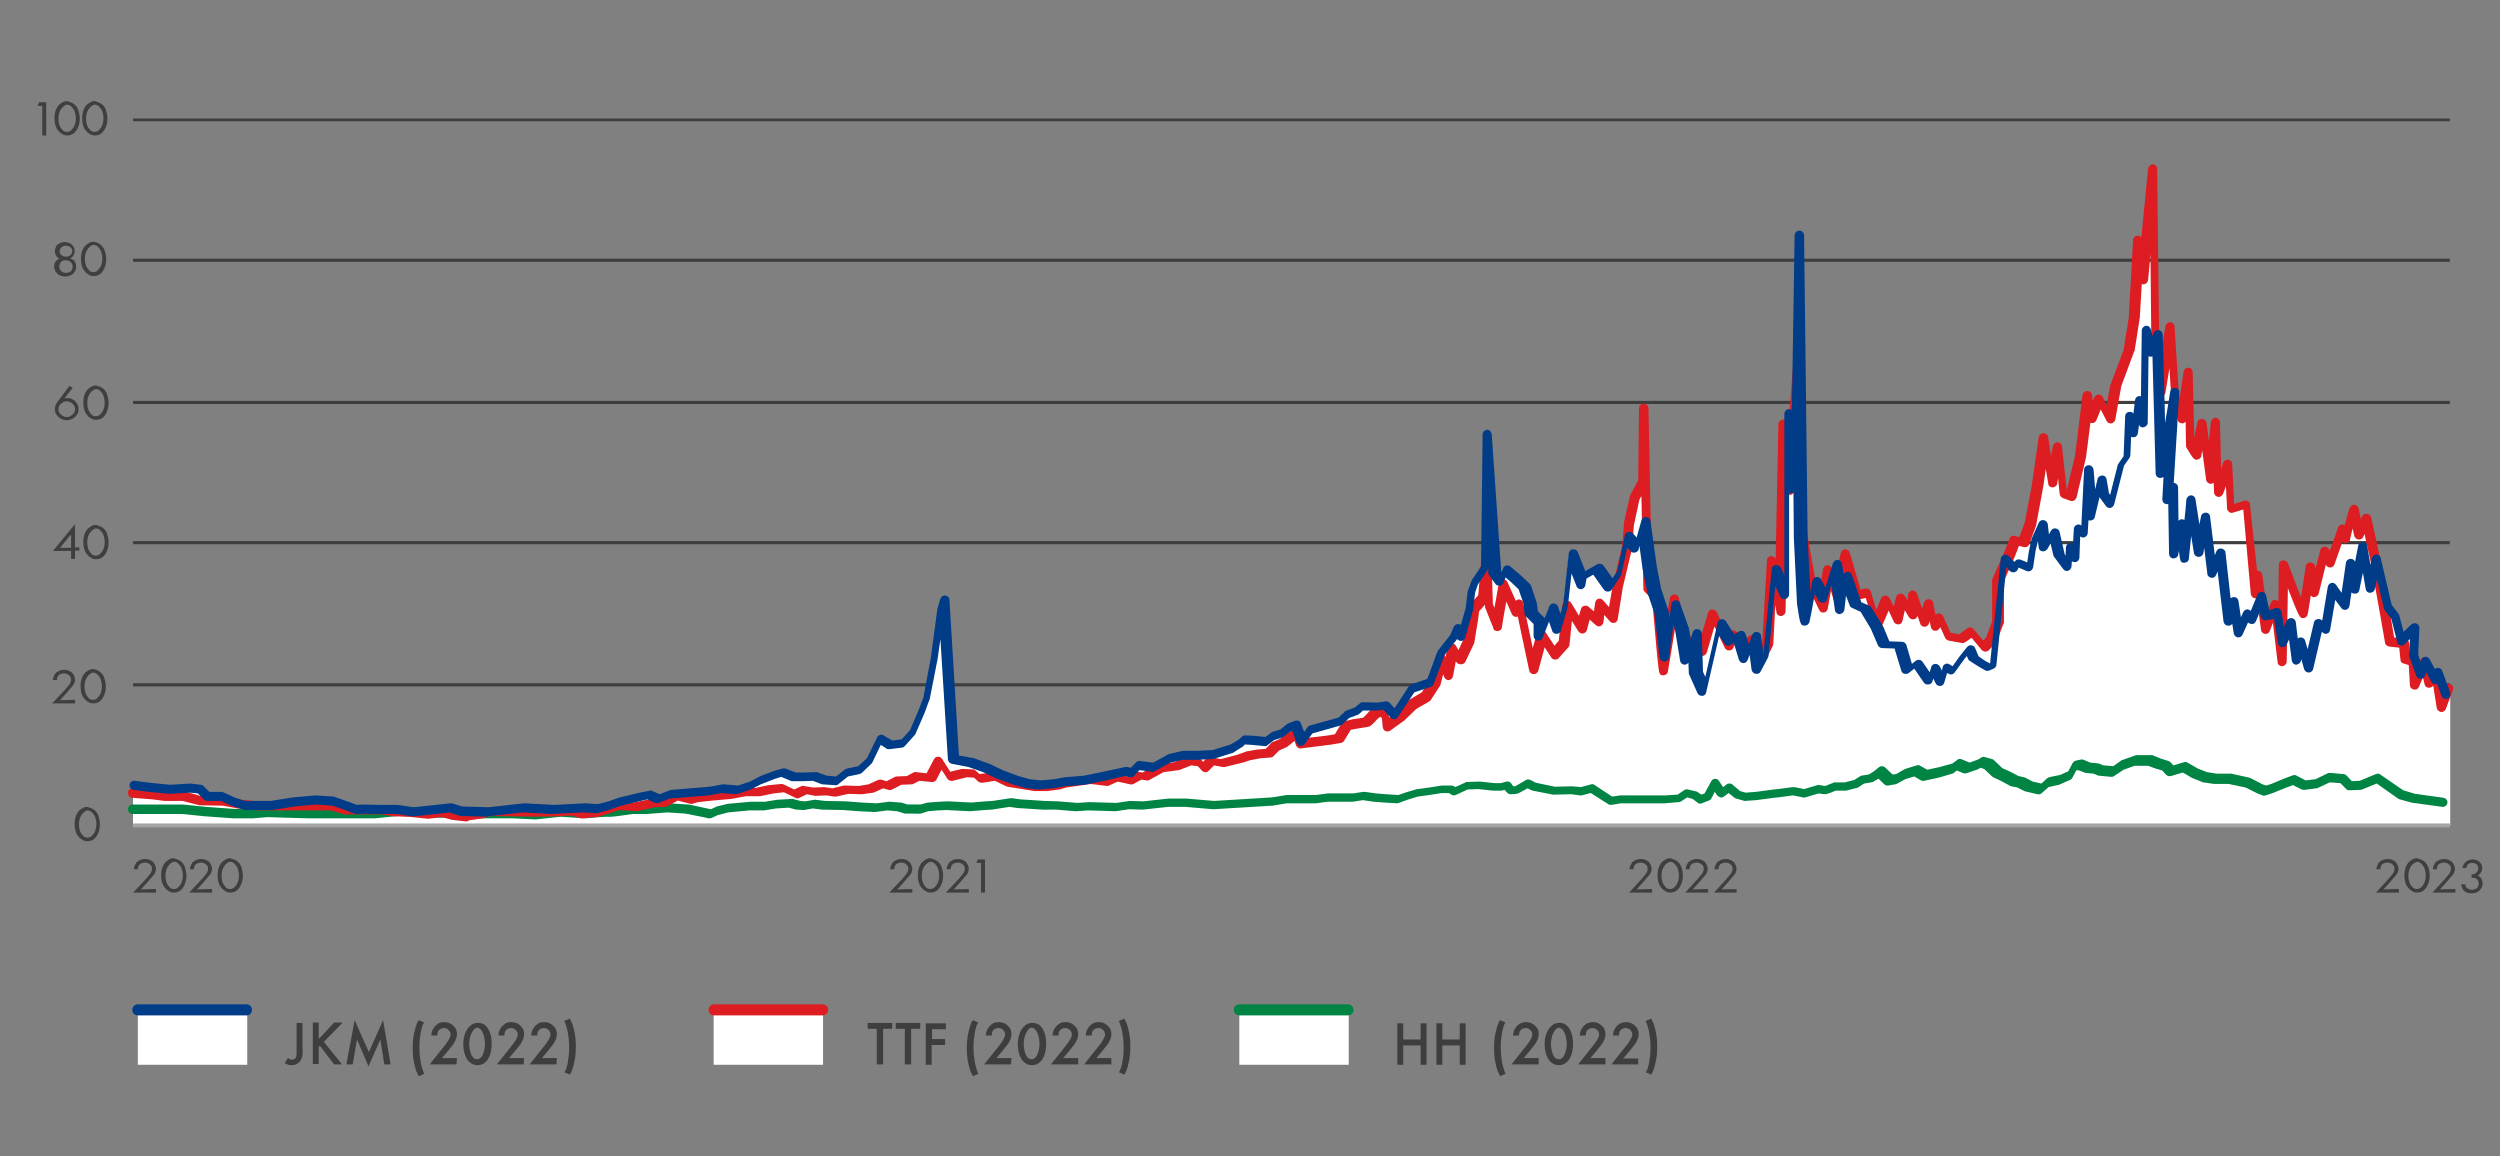 <?xml version="1.0" encoding="utf-8"?>
<!-- Generator: Adobe Illustrator 27.2.0, SVG Export Plug-In . SVG Version: 6.00 Build 0)  -->
<svg version="1.1" id="Laag_1" xmlns="http://www.w3.org/2000/svg" xmlns:xlink="http://www.w3.org/1999/xlink" x="0px" y="0px"
	 viewBox="0 0 633 292.8" style="enable-background:new 0 0 633 292.8;" xml:space="preserve">
<rect x="0" y="0" width="633" height="292.8" fill="#808080" stroke="none"/>
<style type="text/css">
	.st0{fill:#FFFFFF;}
	.st1{fill:#3E3E3E;}
	.st2{fill:#3F3F40;}
	.st3{fill:#008443;}
	.st4{fill:#003C88;}
	.st5{fill:#DD1D21;}
	.st6{fill:#A5A4A4;}
</style>
<g>
	<path class="st0" d="M33.7,200.6l5.2,0.4l3.1,0.4h4.6l4.3,1.2l5.6,0.1l4.5,0.8l4.6,0.4h5.9h6h6.4l3.7,1h4.3h4.7l3.5,0.5l3.5,0.1
		l4.8,0.5l3.6-0.4l2.9,0.8l3.4,0.4l3.4-0.5l1.9-0.6l5.3,0.1l6.2,0.1l5.2-0.1l4-0.2l2.6,0.8l3.4-0.3l2.6-0.8l3.1-1.1l4.6,0.3l4.6-1
		l2.7-0.2l3.1-1.7l3.5,0.9l1.5-0.4l3.8-0.4l4.5-0.4l4-0.8h3.3l3.4-0.8l3.1-0.3l3.2,1.6l2.2-1.1l2.4,0.4l2.9-0.1l2.2,0.3l3.2-0.7
		l3.5,0.1l2.8-0.4l2.6-1.1l1.8,0.5l2.5-1.4l2.8-0.1l2-1l3.4,0.4l2.3-4.3l2.6,4l1.9-0.4l1.9-0.5l2.4,0.1l1.4,1.3l3.6-0.5l3.3,1.6
		l6.8,1.1h2.9l2.9-0.4l1.8-0.5l6.4-0.9l4.2,0.5l2.6-1.2l3.6,0.8l2.3-1.3l1.7,0.2l3.8-2.2c0,0,4-0.4,4.1-0.5s3.1-1.2,3.1-1.2l2.5,0.3
		l1.2,1.5l1.8-1.8l2.8,0.5l4.5-1.1l1.9-0.7l2.8-0.5l2.6-0.2l1.7-1.7l2-0.9l2.1-1.6l1.3-0.7l0.7,2.4l2.3-0.3l3-0.4l2.5-0.3l2.2-0.4
		l2-3.2l2.1-0.5c0,0,2.6-0.3,2.9-0.5c0.3-0.1,1.8-1.9,1.8-1.9l1.4-0.9l1.5,1.1l0.3,2.8l3.6-2.6l3-2.9l3.4-2l2.4-3.7l1.5-6l1.7,4.3
		l1.2-6.5c0,0,1.7,2.9,1.9,2.5c0.2-0.3,2.2-4.6,2.2-4.6l1-6.1l0.3-2.1l2.4-2.8l0.9-11.1l0.5,13.1c0,0,2.1,5.1,2,5.1l1.8-10.3l3,6.6
		l1-1.6l3.4,16.1l2.3-8.4l3.2,4.8l2.4-2.7l0.9-9.5l3.4,5.7l1.2-4.4l3,2.6l0.5-4.4l3.1,3.6l1.4-8.2l2.4-10.1l0.4-5.5l1.4-6.7l2.1-3.9
		l0.2-18.5l1,45.3l2.2,2.2c0,0,1.7,19.1,1.8,18.7c0.1-0.4,2.9-18,2.9-18l2.7,12l3.4-2.5c0,0,0.7,3.9,0.8,3.6c0-0.2,2.9-9.6,2.9-9.6
		l3.9,8.2l1.3-2.8l2,3.2l2.8-2.1l1.3,6.3l2.6-5.1l1.2-21.1l2,13l1-47.5l1.2,16.8l2.6-32.7l1.1,43.3l2.6,14.4l2.3,4.8l1.7-9.7l2,7.2
		L468,140l3,10.3l2.3-0.5l2.3,7.7l2.5-5.9l2.4,5.1l1.3-5.7l2.5,4.4l0.5-5.1l2.5,6.9l1.6-4.8l1.1,5.8l1.5-2.3l2.1,4.7l3.3,0.6
		l2.4-1.8l3.4,3.9l1.8-1.9l1.7-4.4v-10.6l2.9-6.5l1.4-3.6l2.1,0.6l1.8-4.9l1.8-9.7l1.7-12l1.8,11.4l1.7-9l1.3,11.9l1.9,0.7l2.4-10.2
		l1.9-15.5l0.8,5.9l2.1-5.1l2.6,5.2l1.5-8.5l3.3-9l1.3-8.3l1.1-19.7l1,10.3l2.7-28.5l0.5,42.8l1.3,14.1l2.6-17l1.1,17.3l1.7,6.5
		l1.8-12.3l0.4,19.1c0,0,1.5,2.6,1.5,2.3c0-0.3,1.6-8.5,1.6-8.5l1.9,14.6l1.5-14.9l0.5,18.3l2.7-7.6l0.6,11.6l4-1.3l2.4,22.7l0.7-5
		l1.9,13.9l2.5-6.5l1.8,14.6l0.4-24.7c0,0,4.8,12.8,4.9,12.6c0-0.2,1.9-12,1.9-12l0.9,6.7l2.7-10.7l1.4,3.1l3-8.7c0,0,1,3.1,1,2.4
		c0-0.6,1.9-7.4,1.9-7.4l1.4,6.6l1.7-4.3l2.4,11l2.6,14.6l1,5.7l3.6,0.4l0.4,3.9l2.1,0.6l0.4,5.9l2.3-5.8l1.3,5.2l1.8-1.8l1.2,8
		l1.8-4.8V209H33.7V200.6z"/>
</g>
<g>
	<path class="st1" d="M620.3,173.8H33.7V173h586.6V173.8z M620.3,137.8H33.7V137h586.6V137.8z M620.3,102.3H33.7v-0.8h586.6V102.3z
		 M620.3,66.3H33.7v-0.8h586.6V66.3z M620.3,30.7H33.7V30h586.6V30.7z"/>
</g>
<g>
	<path class="st2" d="M23.8,205c0.5,0.4,0.9,0.9,1.1,1.5s0.4,1.4,0.4,2.2c0,1.2-0.3,2.2-0.9,3.1c-0.3,0.4-0.6,0.7-1,0.9
		s-0.8,0.3-1.3,0.3c-0.4,0-0.9-0.1-1.3-0.4c-0.4-0.2-0.8-0.6-1.1-1c-0.6-0.8-0.8-1.8-0.8-3c0-0.8,0.1-1.5,0.4-2.2s0.7-1.2,1.2-1.5
		c0.5-0.4,1-0.6,1.6-0.6C22.8,204.5,23.3,204.7,23.8,205z M21.1,205.8c-0.3,0.3-0.6,0.7-0.8,1.2c-0.2,0.5-0.3,1.1-0.3,1.7
		c0,0.7,0.1,1.3,0.3,1.8c0.2,0.5,0.5,0.9,0.8,1.2s0.7,0.4,1.1,0.4s0.8-0.2,1.1-0.5c0.3-0.3,0.6-0.7,0.8-1.2c0.2-0.5,0.3-1.1,0.3-1.7
		c0-0.7-0.1-1.2-0.3-1.8c-0.2-0.5-0.5-0.9-0.8-1.2s-0.7-0.5-1.1-0.5S21.4,205.5,21.1,205.8z"/>
</g>
<g>
	<path class="st2" d="M19,177.2v0.9h-5.8l3.3-3.5c0.6-0.7,1-1.2,1.2-1.5c0.2-0.4,0.3-0.7,0.3-1s-0.1-0.6-0.2-0.8
		c-0.2-0.2-0.4-0.4-0.7-0.6c-0.3-0.1-0.6-0.2-0.9-0.2c-0.3,0-0.6,0.1-0.9,0.2c-0.3,0.1-0.5,0.3-0.6,0.5c-0.1,0.1-0.2,0.3-0.2,0.4
		c0,0.1-0.1,0.3-0.1,0.6h-1c0-0.4,0.1-0.7,0.2-0.9c0.1-0.2,0.2-0.4,0.3-0.6c0.2-0.4,0.6-0.6,1-0.8s0.9-0.3,1.3-0.3
		c0.5,0,1,0.1,1.4,0.3s0.8,0.5,1,0.9s0.4,0.8,0.4,1.3c0,0.3-0.1,0.6-0.2,0.9c-0.1,0.3-0.3,0.6-0.6,0.9c-0.3,0.3-0.7,0.8-1.2,1.4
		l-1.8,2L19,177.2L19,177.2z"/>
	<path class="st2" d="M25.3,170.1c0.5,0.4,0.9,0.9,1.1,1.5s0.4,1.4,0.4,2.2c0,1.2-0.3,2.2-0.9,3.1c-0.3,0.4-0.6,0.7-1,0.9
		s-0.8,0.3-1.3,0.3c-0.4,0-0.9-0.1-1.3-0.4c-0.4-0.2-0.8-0.6-1.1-1c-0.6-0.8-0.8-1.8-0.8-3c0-0.8,0.1-1.5,0.4-2.2s0.7-1.2,1.2-1.5
		c0.5-0.4,1-0.6,1.6-0.6C24.2,169.5,24.8,169.7,25.3,170.1z M22.5,170.9c-0.3,0.3-0.6,0.7-0.8,1.2c-0.2,0.5-0.3,1.1-0.3,1.7
		c0,0.7,0.1,1.3,0.3,1.8c0.2,0.5,0.5,0.9,0.8,1.2s0.7,0.4,1.1,0.4s0.8-0.2,1.1-0.5c0.3-0.3,0.6-0.7,0.8-1.2c0.2-0.5,0.3-1.1,0.3-1.7
		c0-0.7-0.1-1.2-0.3-1.8c-0.2-0.5-0.5-0.9-0.8-1.2s-0.7-0.5-1.1-0.5S22.8,170.6,22.5,170.9z"/>
</g>
<g>
	<path class="st2" d="M18,139.5h-4.6l5.6-6.8v5.9h1.1v0.8H19v2.1h-1V139.5z M18,138.7v-3.4l-2.8,3.4H18z"/>
	<path class="st2" d="M26,133.6c0.5,0.4,0.9,0.9,1.1,1.5s0.4,1.4,0.4,2.2c0,1.2-0.3,2.2-0.9,3.1c-0.3,0.4-0.6,0.7-1,0.9
		s-0.8,0.3-1.3,0.3c-0.4,0-0.9-0.1-1.3-0.4c-0.4-0.2-0.8-0.6-1.1-1c-0.6-0.8-0.8-1.8-0.8-3c0-0.8,0.1-1.5,0.4-2.2s0.7-1.2,1.2-1.5
		c0.5-0.4,1-0.6,1.6-0.6C25,133.1,25.5,133.3,26,133.6z M23.2,134.4c-0.3,0.3-0.6,0.7-0.8,1.2c-0.2,0.5-0.3,1.1-0.3,1.7
		c0,0.7,0.1,1.3,0.3,1.8c0.2,0.5,0.5,0.9,0.8,1.2s0.7,0.4,1.1,0.4s0.8-0.2,1.1-0.5c0.3-0.3,0.6-0.7,0.8-1.2c0.2-0.5,0.3-1.1,0.3-1.7
		c0-0.7-0.1-1.2-0.3-1.8c-0.2-0.5-0.5-0.9-0.8-1.2s-0.7-0.5-1.1-0.5S23.6,134.1,23.2,134.4z"/>
</g>
<g>
	<path class="st2" d="M18.4,98.2l-2.1,2.7c0.2-0.1,0.3-0.1,0.4-0.1s0.3,0,0.4,0c0.5,0,1,0.1,1.4,0.4c0.4,0.2,0.8,0.6,1,1
		c0.3,0.4,0.4,0.9,0.4,1.4s-0.1,1-0.4,1.4s-0.7,0.8-1.1,1s-1,0.4-1.5,0.4s-1.1-0.1-1.5-0.4c-0.5-0.3-0.8-0.6-1.1-1s-0.4-0.9-0.4-1.4
		c0-0.6,0.2-1.3,0.7-1.9l3-4L18.4,98.2z M15.9,101.9c-0.3,0.2-0.6,0.4-0.8,0.7c-0.2,0.3-0.3,0.6-0.3,1s0.1,0.7,0.3,1
		s0.4,0.5,0.8,0.7c0.3,0.2,0.7,0.3,1,0.3c0.4,0,0.7-0.1,1-0.3c0.3-0.2,0.6-0.4,0.8-0.7c0.2-0.3,0.3-0.6,0.3-1s-0.1-0.7-0.3-1
		c-0.2-0.3-0.4-0.5-0.8-0.7s-0.7-0.3-1.1-0.3C16.6,101.6,16.2,101.7,15.9,101.9z"/>
	<path class="st2" d="M26,98.3c0.5,0.4,0.9,0.9,1.1,1.5s0.4,1.4,0.4,2.2c0,1.2-0.3,2.2-0.9,3.1c-0.3,0.4-0.6,0.7-1,0.9
		c-0.4,0.2-0.8,0.3-1.3,0.3c-0.4,0-0.9-0.1-1.3-0.4c-0.4-0.2-0.8-0.6-1.1-1c-0.6-0.8-0.8-1.8-0.8-3c0-0.8,0.1-1.5,0.4-2.2
		s0.7-1.2,1.2-1.5c0.5-0.4,1-0.6,1.6-0.6C25,97.8,25.5,97.9,26,98.3z M23.2,99.1c-0.3,0.3-0.6,0.7-0.8,1.2c-0.2,0.5-0.3,1.1-0.3,1.7
		c0,0.7,0.1,1.3,0.3,1.8c0.2,0.5,0.5,0.9,0.8,1.2c0.3,0.3,0.7,0.4,1.1,0.4s0.8-0.2,1.1-0.5c0.3-0.3,0.6-0.7,0.8-1.2
		c0.2-0.5,0.3-1.1,0.3-1.7c0-0.7-0.1-1.2-0.3-1.8c-0.2-0.5-0.5-0.9-0.8-1.2c-0.3-0.3-0.7-0.5-1.1-0.5S23.6,98.8,23.2,99.1z"/>
</g>
<g>
	<path class="st2" d="M19,66.3c0.2,0.4,0.3,0.8,0.3,1.2c0,0.5-0.1,0.9-0.4,1.3c-0.2,0.4-0.6,0.7-1,0.9C17.5,69.9,17,70,16.5,70
		s-1-0.1-1.4-0.3c-0.4-0.2-0.7-0.5-1-0.9c-0.2-0.4-0.4-0.8-0.4-1.3c0-0.9,0.4-1.6,1.3-2c-0.3-0.2-0.6-0.4-0.8-0.8
		c-0.2-0.3-0.3-0.7-0.3-1.1c0-0.4,0.1-0.8,0.3-1.2s0.5-0.6,0.9-0.8s0.8-0.3,1.3-0.3c0.5,0,0.9,0.1,1.3,0.3s0.7,0.5,0.9,0.8
		c0.2,0.4,0.3,0.7,0.3,1.2c0,0.4-0.1,0.7-0.3,1.1c-0.2,0.3-0.5,0.6-0.8,0.8C18.5,65.7,18.8,65.9,19,66.3z M15.8,66.1
		c-0.3,0.1-0.5,0.3-0.6,0.6S15,67.2,15,67.5s0.1,0.6,0.2,0.8c0.2,0.2,0.4,0.4,0.6,0.6c0.3,0.1,0.6,0.2,0.9,0.2
		c0.3,0,0.6-0.1,0.9-0.2s0.5-0.3,0.6-0.6s0.2-0.5,0.2-0.8s-0.1-0.6-0.2-0.8c-0.2-0.2-0.4-0.4-0.6-0.6c-0.3-0.1-0.6-0.2-0.9-0.2
		C16.3,65.9,16,65.9,15.8,66.1z M15.9,62.4c-0.2,0.1-0.4,0.3-0.6,0.5c-0.1,0.2-0.2,0.5-0.2,0.7c0,0.3,0.1,0.5,0.2,0.7
		c0.1,0.2,0.3,0.4,0.6,0.5c0.2,0.1,0.5,0.2,0.8,0.2s0.5-0.1,0.8-0.2s0.4-0.3,0.6-0.5c0.1-0.2,0.2-0.5,0.2-0.7c0-0.3-0.1-0.5-0.2-0.7
		s-0.3-0.4-0.6-0.5s-0.5-0.2-0.8-0.2S16.1,62.2,15.9,62.4z"/>
	<path class="st2" d="M25.4,61.9c0.5,0.4,0.9,0.9,1.1,1.5s0.4,1.4,0.4,2.2c0,1.2-0.3,2.2-0.9,3.1c-0.3,0.4-0.6,0.7-1,0.9
		c-0.4,0.2-0.8,0.3-1.3,0.3c-0.4,0-0.9-0.1-1.3-0.4c-0.4-0.2-0.8-0.6-1.1-1c-0.6-0.8-0.8-1.8-0.8-3c0-0.8,0.1-1.5,0.4-2.2
		s0.7-1.2,1.2-1.5c0.5-0.4,1-0.6,1.6-0.6C24.4,61.3,24.9,61.5,25.4,61.9z M22.6,62.6c-0.3,0.3-0.6,0.7-0.8,1.2
		c-0.2,0.5-0.3,1.1-0.3,1.7c0,0.7,0.1,1.3,0.3,1.8c0.2,0.5,0.5,0.9,0.8,1.2c0.3,0.3,0.7,0.4,1.1,0.4s0.8-0.2,1.1-0.5
		c0.3-0.3,0.6-0.7,0.8-1.2c0.2-0.5,0.3-1.1,0.3-1.7c0-0.7-0.1-1.2-0.3-1.8c-0.2-0.5-0.5-0.9-0.8-1.2S24.1,62,23.7,62
		S23,62.3,22.6,62.6z"/>
</g>
<g>
	<path class="st2" d="M9.5,26.8l0.4-0.9h1.8v8.4h-1v-7.5H9.5z"/>
	<path class="st2" d="M18.7,26.3c0.5,0.4,0.9,0.9,1.1,1.5s0.4,1.4,0.4,2.2c0,1.2-0.3,2.2-0.9,3.1c-0.3,0.4-0.6,0.7-1,0.9
		s-0.8,0.3-1.3,0.3c-0.4,0-0.9-0.1-1.3-0.4c-0.4-0.2-0.8-0.6-1.1-1c-0.6-0.8-0.8-1.8-0.8-3c0-0.8,0.1-1.5,0.4-2.2
		c0.3-0.7,0.7-1.2,1.2-1.5c0.5-0.4,1-0.6,1.6-0.6C17.7,25.8,18.2,26,18.7,26.3z M15.9,27.1c-0.3,0.3-0.6,0.7-0.8,1.2
		s-0.3,1.1-0.3,1.7c0,0.7,0.1,1.3,0.3,1.8c0.2,0.5,0.5,0.9,0.8,1.2c0.3,0.3,0.7,0.4,1.1,0.4s0.8-0.2,1.1-0.5
		c0.3-0.3,0.6-0.7,0.8-1.2c0.2-0.5,0.3-1.1,0.3-1.7c0-0.7-0.1-1.2-0.3-1.8c-0.2-0.5-0.5-0.9-0.8-1.2c-0.3-0.3-0.7-0.5-1.1-0.5
		S16.3,26.8,15.9,27.1z"/>
</g>
<g>
	<path class="st2" d="M25.7,26.3c0.5,0.4,0.9,0.9,1.1,1.5s0.4,1.4,0.4,2.2c0,1.2-0.3,2.2-0.9,3.1c-0.3,0.4-0.6,0.7-1,0.9
		s-0.8,0.3-1.3,0.3c-0.4,0-0.9-0.1-1.3-0.4c-0.4-0.2-0.8-0.6-1.1-1c-0.6-0.8-0.8-1.8-0.8-3c0-0.8,0.1-1.5,0.4-2.2s0.7-1.2,1.2-1.5
		c0.5-0.4,1-0.6,1.6-0.6C24.7,25.8,25.2,26,25.7,26.3z M22.9,27.1c-0.3,0.3-0.6,0.7-0.8,1.2c-0.2,0.5-0.3,1.1-0.3,1.7
		c0,0.7,0.1,1.3,0.3,1.8c0.2,0.5,0.5,0.9,0.8,1.2s0.7,0.4,1.1,0.4s0.8-0.2,1.1-0.5c0.3-0.3,0.6-0.7,0.8-1.2c0.2-0.5,0.3-1.1,0.3-1.7
		c0-0.7-0.1-1.2-0.3-1.8c-0.2-0.5-0.5-0.9-0.8-1.2c-0.3-0.3-0.7-0.5-1.1-0.5S23.3,26.8,22.9,27.1z"/>
</g>
<g>
	<path class="st2" d="M39.5,225.1v0.9h-5.8l3.3-3.5c0.6-0.7,1-1.2,1.2-1.5c0.2-0.4,0.3-0.7,0.3-1s-0.1-0.6-0.2-0.8
		c-0.2-0.2-0.4-0.4-0.7-0.6c-0.3-0.1-0.6-0.2-0.9-0.2c-0.3,0-0.6,0.1-0.9,0.2c-0.3,0.1-0.5,0.3-0.6,0.5c-0.1,0.1-0.2,0.3-0.2,0.4
		c0,0.1-0.1,0.3-0.1,0.6h-1c0-0.4,0.1-0.7,0.2-0.9c0.1-0.2,0.2-0.4,0.3-0.6c0.2-0.4,0.6-0.6,1-0.8s0.9-0.3,1.3-0.3
		c0.5,0,1,0.1,1.4,0.3s0.8,0.5,1,0.9s0.4,0.8,0.4,1.3c0,0.3-0.1,0.6-0.2,0.9c-0.1,0.3-0.3,0.6-0.6,0.9c-0.3,0.3-0.7,0.8-1.2,1.4
		l-1.8,2L39.5,225.1L39.5,225.1z"/>
	<path class="st2" d="M45.7,218c0.5,0.4,0.9,0.9,1.1,1.5s0.4,1.4,0.4,2.2c0,1.2-0.3,2.2-0.9,3.1c-0.3,0.4-0.6,0.7-1,0.9
		S44.5,226,44,226c-0.4,0-0.9-0.1-1.3-0.4c-0.4-0.2-0.8-0.6-1.1-1c-0.6-0.8-0.8-1.8-0.8-3c0-0.8,0.1-1.5,0.4-2.2
		c0.3-0.7,0.7-1.2,1.2-1.5c0.5-0.4,1-0.6,1.6-0.6C44.7,217.5,45.2,217.7,45.7,218z M43,218.8c-0.3,0.3-0.6,0.7-0.8,1.2
		s-0.3,1.1-0.3,1.7c0,0.7,0.1,1.3,0.3,1.8s0.5,0.9,0.8,1.2s0.7,0.4,1.1,0.4c0.4,0,0.8-0.2,1.1-0.5s0.6-0.7,0.8-1.2s0.3-1.1,0.3-1.7
		c0-0.7-0.1-1.2-0.3-1.8c-0.2-0.5-0.5-0.9-0.8-1.2s-0.7-0.5-1.1-0.5S43.3,218.5,43,218.8z"/>
</g>
<g>
	<path class="st2" d="M53.7,225.1v0.9h-5.8l3.3-3.5c0.6-0.7,1-1.2,1.2-1.5c0.2-0.4,0.3-0.7,0.3-1s-0.1-0.6-0.2-0.8
		c-0.2-0.2-0.4-0.4-0.7-0.6c-0.3-0.1-0.6-0.2-0.9-0.2c-0.3,0-0.6,0.1-0.9,0.2c-0.3,0.1-0.5,0.3-0.6,0.5c-0.1,0.1-0.2,0.3-0.2,0.4
		c0,0.1-0.1,0.3-0.1,0.6h-1c0-0.4,0.1-0.7,0.2-0.9c0.1-0.2,0.2-0.4,0.3-0.6c0.2-0.4,0.6-0.6,1-0.8s0.9-0.3,1.3-0.3
		c0.5,0,1,0.1,1.4,0.3s0.8,0.5,1,0.9s0.4,0.8,0.4,1.3c0,0.3-0.1,0.6-0.2,0.9c-0.1,0.3-0.3,0.6-0.6,0.9c-0.3,0.3-0.7,0.8-1.2,1.4
		l-1.8,2L53.7,225.1L53.7,225.1z"/>
	<path class="st2" d="M60,218c0.5,0.4,0.9,0.9,1.1,1.5s0.4,1.4,0.4,2.2c0,1.2-0.3,2.2-0.9,3.1c-0.3,0.4-0.6,0.7-1,0.9
		s-0.8,0.3-1.3,0.3c-0.4,0-0.9-0.1-1.3-0.4c-0.4-0.2-0.8-0.6-1.1-1c-0.6-0.8-0.8-1.8-0.8-3c0-0.8,0.1-1.5,0.4-2.2
		c0.3-0.7,0.7-1.2,1.2-1.5c0.5-0.4,1-0.6,1.6-0.6C58.9,217.5,59.5,217.7,60,218z M57.2,218.8c-0.3,0.3-0.6,0.7-0.8,1.2
		s-0.3,1.1-0.3,1.7c0,0.7,0.1,1.3,0.3,1.8s0.5,0.9,0.8,1.2s0.7,0.4,1.1,0.4c0.4,0,0.8-0.2,1.1-0.5s0.6-0.7,0.8-1.2s0.3-1.1,0.3-1.7
		c0-0.7-0.1-1.2-0.3-1.8c-0.2-0.5-0.5-0.9-0.8-1.2s-0.7-0.5-1.1-0.5S57.5,218.5,57.2,218.8z"/>
</g>
<g>
	<path class="st2" d="M231,225.1v0.9h-5.8l3.3-3.5c0.6-0.7,1-1.2,1.2-1.5c0.2-0.4,0.3-0.7,0.3-1s-0.1-0.6-0.2-0.8
		c-0.2-0.2-0.4-0.4-0.7-0.6c-0.3-0.1-0.6-0.2-0.9-0.2c-0.3,0-0.6,0.1-0.9,0.2c-0.3,0.1-0.5,0.3-0.6,0.5c-0.1,0.1-0.2,0.3-0.2,0.4
		c0,0.1-0.1,0.3-0.1,0.6h-1c0-0.4,0.1-0.7,0.2-0.9c0.1-0.2,0.2-0.4,0.3-0.6c0.2-0.4,0.6-0.6,1-0.8s0.9-0.3,1.3-0.3
		c0.5,0,1,0.1,1.4,0.3s0.8,0.5,1,0.9s0.4,0.8,0.4,1.3c0,0.3-0.1,0.6-0.2,0.9c-0.1,0.3-0.3,0.6-0.6,0.9c-0.3,0.3-0.7,0.8-1.2,1.4
		l-1.8,2L231,225.1L231,225.1z"/>
	<path class="st2" d="M237.3,218c0.5,0.4,0.9,0.9,1.1,1.5s0.4,1.4,0.4,2.2c0,1.2-0.3,2.2-0.9,3.1c-0.3,0.4-0.6,0.7-1,0.9
		s-0.8,0.3-1.3,0.3c-0.4,0-0.9-0.1-1.3-0.4c-0.4-0.2-0.8-0.6-1.1-1c-0.6-0.8-0.8-1.8-0.8-3c0-0.8,0.1-1.5,0.4-2.2
		c0.3-0.7,0.7-1.2,1.2-1.5c0.5-0.4,1-0.6,1.6-0.6C236.2,217.5,236.8,217.7,237.3,218z M234.5,218.8c-0.3,0.3-0.6,0.7-0.8,1.2
		s-0.3,1.1-0.3,1.7c0,0.7,0.1,1.3,0.3,1.8s0.5,0.9,0.8,1.2s0.7,0.4,1.1,0.4c0.4,0,0.8-0.2,1.1-0.5s0.6-0.7,0.8-1.2s0.3-1.1,0.3-1.7
		c0-0.7-0.1-1.2-0.3-1.8c-0.2-0.5-0.5-0.9-0.8-1.2s-0.7-0.5-1.1-0.5S234.9,218.5,234.5,218.8z"/>
</g>
<g>
	<path class="st2" d="M245.3,225.1v0.9h-5.8l3.3-3.5c0.6-0.7,1-1.2,1.2-1.5c0.2-0.4,0.3-0.7,0.3-1s-0.1-0.6-0.2-0.8
		c-0.2-0.2-0.4-0.4-0.7-0.6c-0.3-0.1-0.6-0.2-0.9-0.2c-0.3,0-0.6,0.1-0.9,0.2c-0.3,0.1-0.5,0.3-0.6,0.5c-0.1,0.1-0.2,0.3-0.2,0.4
		c0,0.1-0.1,0.3-0.1,0.6h-1c0-0.4,0.1-0.7,0.2-0.9c0.1-0.2,0.2-0.4,0.3-0.6c0.2-0.4,0.6-0.6,1-0.8s0.9-0.3,1.3-0.3
		c0.5,0,1,0.1,1.4,0.3s0.8,0.5,1,0.9s0.4,0.8,0.4,1.3c0,0.3-0.1,0.6-0.2,0.9c-0.1,0.3-0.3,0.6-0.6,0.9c-0.3,0.3-0.7,0.8-1.2,1.4
		l-1.8,2L245.3,225.1L245.3,225.1z"/>
	<path class="st2" d="M247.2,218.5l0.4-0.9h1.8v8.4h-1v-7.5H247.2z"/>
</g>
<g>
	<path class="st2" d="M418.3,225.1v0.9h-5.8l3.2-3.5c0.6-0.7,1-1.2,1.2-1.5c0.2-0.4,0.3-0.7,0.3-1s-0.1-0.6-0.2-0.8
		c-0.2-0.2-0.4-0.4-0.7-0.6c-0.3-0.1-0.6-0.2-0.9-0.2s-0.6,0.1-0.9,0.2c-0.3,0.1-0.5,0.3-0.6,0.5c-0.1,0.1-0.2,0.3-0.2,0.4
		c0,0.1-0.1,0.3-0.1,0.6h-1c0-0.4,0.1-0.7,0.2-0.9s0.2-0.4,0.3-0.6c0.2-0.4,0.6-0.6,1-0.8s0.9-0.3,1.3-0.3c0.5,0,1,0.1,1.4,0.3
		s0.8,0.5,1,0.9s0.4,0.8,0.4,1.3c0,0.3-0.1,0.6-0.2,0.9c-0.1,0.3-0.3,0.6-0.6,0.9s-0.7,0.8-1.2,1.4l-1.8,2L418.3,225.1L418.3,225.1z
		"/>
	<path class="st2" d="M424.6,218c0.5,0.4,0.9,0.9,1.1,1.5c0.3,0.7,0.4,1.4,0.4,2.2c0,1.2-0.3,2.2-0.9,3.1c-0.3,0.4-0.6,0.7-1,0.9
		s-0.8,0.3-1.3,0.3c-0.4,0-0.9-0.1-1.3-0.4c-0.4-0.2-0.8-0.6-1.1-1c-0.6-0.8-0.8-1.8-0.8-3c0-0.8,0.1-1.5,0.4-2.2s0.7-1.2,1.2-1.5
		c0.5-0.4,1-0.6,1.6-0.6C423.5,217.5,424.1,217.7,424.6,218z M421.8,218.8c-0.3,0.3-0.6,0.7-0.8,1.2c-0.2,0.5-0.3,1.1-0.3,1.7
		c0,0.7,0.1,1.3,0.3,1.8c0.2,0.5,0.5,0.9,0.8,1.2s0.7,0.4,1.1,0.4s0.8-0.2,1.1-0.5c0.3-0.3,0.6-0.7,0.8-1.2c0.2-0.5,0.3-1.1,0.3-1.7
		c0-0.7-0.1-1.2-0.3-1.8c-0.2-0.5-0.5-0.9-0.8-1.2s-0.7-0.5-1.1-0.5C422.5,218.3,422.1,218.5,421.8,218.8z"/>
</g>
<g>
	<path class="st2" d="M432.5,225.1v0.9h-5.8l3.2-3.5c0.6-0.7,1-1.2,1.2-1.5c0.2-0.4,0.3-0.7,0.3-1s-0.1-0.6-0.2-0.8
		c-0.2-0.2-0.4-0.4-0.7-0.6c-0.3-0.1-0.6-0.2-0.9-0.2s-0.6,0.1-0.9,0.2c-0.3,0.1-0.5,0.3-0.6,0.5c-0.1,0.1-0.2,0.3-0.2,0.4
		c0,0.1-0.1,0.3-0.1,0.6h-1c0-0.4,0.1-0.7,0.2-0.9s0.2-0.4,0.3-0.6c0.2-0.4,0.6-0.6,1-0.8s0.9-0.3,1.3-0.3c0.5,0,1,0.1,1.4,0.3
		s0.8,0.5,1,0.9s0.4,0.8,0.4,1.3c0,0.3-0.1,0.6-0.2,0.9c-0.1,0.3-0.3,0.6-0.6,0.9s-0.7,0.8-1.2,1.4l-1.8,2L432.5,225.1L432.5,225.1z
		"/>
	<path class="st2" d="M439.7,225.1v0.9H434l3.2-3.5c0.6-0.7,1-1.2,1.2-1.5c0.2-0.4,0.3-0.7,0.3-1s-0.1-0.6-0.2-0.8
		c-0.2-0.2-0.4-0.4-0.7-0.6c-0.3-0.1-0.6-0.2-0.9-0.2s-0.6,0.1-0.9,0.2c-0.3,0.1-0.5,0.3-0.6,0.5c-0.1,0.1-0.2,0.3-0.2,0.4
		c0,0.1-0.1,0.3-0.1,0.6h-1c0-0.4,0.1-0.7,0.2-0.9s0.2-0.4,0.3-0.6c0.2-0.4,0.6-0.6,1-0.8s0.9-0.3,1.3-0.3c0.5,0,1,0.1,1.4,0.3
		s0.8,0.5,1,0.9s0.4,0.8,0.4,1.3c0,0.3-0.1,0.6-0.2,0.9c-0.1,0.3-0.3,0.6-0.6,0.9s-0.7,0.8-1.2,1.4l-1.8,2L439.7,225.1L439.7,225.1z
		"/>
</g>
<g>
	<path class="st2" d="M607.4,225.1v0.9h-5.8l3.2-3.5c0.6-0.7,1-1.2,1.2-1.5c0.2-0.4,0.3-0.7,0.3-1s-0.1-0.6-0.2-0.8
		c-0.2-0.2-0.4-0.4-0.7-0.6c-0.3-0.1-0.6-0.2-0.9-0.2c-0.3,0-0.6,0.1-0.9,0.2c-0.3,0.1-0.5,0.3-0.6,0.5c-0.1,0.1-0.2,0.3-0.2,0.4
		c0,0.1-0.1,0.3-0.1,0.6h-1c0-0.4,0.1-0.7,0.2-0.9s0.2-0.4,0.3-0.6c0.2-0.4,0.6-0.6,1-0.8s0.9-0.3,1.3-0.3c0.5,0,1,0.1,1.4,0.3
		s0.8,0.5,1,0.9s0.4,0.8,0.4,1.3c0,0.3-0.1,0.6-0.2,0.9c-0.1,0.3-0.3,0.6-0.6,0.9s-0.7,0.8-1.2,1.4l-1.8,2L607.4,225.1L607.4,225.1z
		"/>
	<path class="st2" d="M613.7,218c0.5,0.4,0.9,0.9,1.1,1.5c0.3,0.7,0.4,1.4,0.4,2.2c0,1.2-0.3,2.2-0.9,3.1c-0.3,0.4-0.6,0.7-1,0.9
		s-0.8,0.3-1.3,0.3c-0.4,0-0.9-0.1-1.3-0.4c-0.4-0.2-0.8-0.6-1.1-1c-0.6-0.8-0.8-1.8-0.8-3c0-0.8,0.1-1.5,0.4-2.2
		c0.3-0.7,0.7-1.2,1.2-1.5c0.5-0.4,1-0.6,1.6-0.6C612.7,217.5,613.2,217.7,613.7,218z M610.9,218.8c-0.3,0.3-0.6,0.7-0.8,1.2
		s-0.3,1.1-0.3,1.7c0,0.7,0.1,1.3,0.3,1.8s0.5,0.9,0.8,1.2s0.7,0.4,1.1,0.4c0.4,0,0.8-0.2,1.1-0.5s0.6-0.7,0.8-1.2s0.3-1.1,0.3-1.7
		c0-0.7-0.1-1.2-0.3-1.8c-0.2-0.5-0.5-0.9-0.8-1.2s-0.7-0.5-1.1-0.5C611.7,218.3,611.3,218.5,610.9,218.8z"/>
</g>
<g>
	<path class="st2" d="M621.7,225.1v0.9h-5.8l3.2-3.5c0.6-0.7,1-1.2,1.2-1.5c0.2-0.4,0.3-0.7,0.3-1s-0.1-0.6-0.2-0.8
		c-0.2-0.2-0.4-0.4-0.7-0.6c-0.3-0.1-0.6-0.2-0.9-0.2c-0.3,0-0.6,0.1-0.9,0.2c-0.3,0.1-0.5,0.3-0.6,0.5c-0.1,0.1-0.2,0.3-0.2,0.4
		c0,0.1-0.1,0.3-0.1,0.6h-1c0-0.4,0.1-0.7,0.2-0.9s0.2-0.4,0.3-0.6c0.2-0.4,0.6-0.6,1-0.8s0.9-0.3,1.3-0.3c0.5,0,1,0.1,1.4,0.3
		s0.8,0.5,1,0.9s0.4,0.8,0.4,1.3c0,0.3-0.1,0.6-0.2,0.9c-0.1,0.3-0.3,0.6-0.6,0.9s-0.7,0.8-1.2,1.4l-1.8,2L621.7,225.1L621.7,225.1z
		"/>
</g>
<g>
	<path class="st2" d="M625.8,221.4c0.3,0,0.5,0,0.6-0.1c0.1,0,0.3-0.1,0.4-0.2c0.2-0.1,0.4-0.3,0.5-0.5s0.2-0.5,0.2-0.7
		c0-0.4-0.1-0.8-0.4-1c-0.3-0.3-0.7-0.4-1.1-0.4c-0.3,0-0.5,0-0.7,0.1s-0.4,0.2-0.5,0.4c-0.1,0.1-0.1,0.2-0.2,0.3
		c0,0.1-0.1,0.3-0.1,0.5h-1c0-0.3,0.1-0.5,0.2-0.7c0.1-0.2,0.1-0.3,0.3-0.5c0.2-0.3,0.5-0.5,0.8-0.7c0.4-0.2,0.8-0.3,1.2-0.3
		c0.5,0,0.9,0.1,1.3,0.3s0.7,0.5,0.9,0.8s0.3,0.7,0.3,1.1c0,0.4-0.1,0.8-0.3,1.1s-0.5,0.6-0.8,0.8c0.4,0.2,0.7,0.4,0.9,0.8
		c0.2,0.4,0.3,0.8,0.3,1.2c0,0.5-0.1,0.9-0.4,1.3s-0.6,0.7-1,0.9s-0.9,0.3-1.4,0.3s-1-0.1-1.4-0.3s-0.7-0.5-0.9-0.9
		c-0.1-0.2-0.2-0.3-0.2-0.5s-0.1-0.4-0.1-0.6h1c0,0.2,0.1,0.4,0.1,0.5s0.1,0.2,0.2,0.3c0.2,0.2,0.4,0.3,0.6,0.4
		c0.3,0.1,0.5,0.2,0.8,0.2s0.6-0.1,0.9-0.2c0.3-0.1,0.5-0.3,0.6-0.6c0.2-0.3,0.2-0.5,0.2-0.8s-0.1-0.6-0.2-0.8
		c-0.2-0.3-0.4-0.4-0.6-0.5c-0.1-0.1-0.3-0.1-0.4-0.1c-0.1,0-0.3,0-0.6,0L625.8,221.4L625.8,221.4z"/>
</g>
<g>
	<rect x="34.9" y="255.7" class="st0" width="27.7" height="13.9"/>
</g>
<g>
	<rect x="180.7" y="255.7" class="st0" width="27.7" height="13.9"/>
</g>
<g>
	<path class="st1" d="M76.5,267.6c-0.1,0.4-0.3,0.8-0.6,1.2c-0.5,0.6-1.2,0.9-2,0.9c-0.4,0-0.7,0-0.9-0.1c-0.3-0.1-0.6-0.2-0.9-0.4
		l0.8-1.3c0.2,0.1,0.4,0.2,0.5,0.3c0.2,0.1,0.3,0.1,0.5,0.1c0.3,0,0.5-0.1,0.7-0.2s0.3-0.3,0.4-0.6c0-0.1,0.1-0.4,0.1-0.7
		c0-0.3,0-0.6,0-1V259h1.5v6.8C76.7,266.6,76.6,267.2,76.5,267.6z"/>
	<path class="st1" d="M86.6,259.1l-4.6,4.7l4.6,5.7h-2l-3.6-4.7l-0.3,0.3v4.3h-1.5v-10.5h1.5v4.2l3.9-4.2h2V259.1z"/>
</g>
<g>
	<path class="st1" d="M93.4,266.4l3.6-8.1l1.9,11.2h-1.6l-1-6.3l-3,6.8l-2.9-6.8l-1.1,6.3h-1.6l2.1-11.2L93.4,266.4z"/>
	<path class="st1" d="M106.9,259.9c-0.1,0.4-0.2,0.7-0.3,1.1c-0.1,0.6-0.2,1.3-0.3,2c-0.1,0.8-0.1,1.5-0.1,2.2s0,1.4,0.1,2.2
		c0.1,0.8,0.2,1.4,0.3,2c0.1,0.4,0.2,0.8,0.3,1.1c0.1,0.4,0.3,0.8,0.5,1.4l-1.4,0.6c-0.2-0.5-0.4-1-0.6-1.3
		c-0.1-0.4-0.3-0.9-0.4-1.4c-0.2-0.7-0.3-1.5-0.4-2.2c-0.1-0.8-0.1-1.5-0.1-2.2s0-1.4,0.1-2.2c0.1-0.8,0.2-1.5,0.4-2.2
		c0.1-0.6,0.3-1.1,0.4-1.4c0.1-0.4,0.3-0.8,0.6-1.3l1.4,0.6C107.2,259.1,107,259.5,106.9,259.9z"/>
	<path class="st1" d="M115.6,269.5h-6.8l3.5-4.4c0.5-0.6,0.9-1.1,1.1-1.5c0.3-0.4,0.4-0.7,0.5-0.9c0.1-0.2,0.2-0.5,0.2-0.7
		c0-0.5-0.2-0.9-0.5-1.2s-0.7-0.5-1.2-0.5c-0.3,0-0.6,0.1-0.8,0.2c-0.3,0.1-0.4,0.3-0.6,0.5c-0.1,0.1-0.2,0.3-0.2,0.5
		s-0.1,0.4-0.1,0.7h-1.5c0-0.4,0.1-0.8,0.2-1.1c0.1-0.3,0.2-0.5,0.4-0.8c0.3-0.5,0.7-0.8,1.1-1.1s1-0.4,1.5-0.4
		c0.6,0,1.2,0.1,1.7,0.4s0.9,0.7,1.2,1.1c0.3,0.5,0.4,1,0.4,1.6c0,0.4-0.1,0.8-0.2,1.1s-0.3,0.7-0.6,1.2c-0.3,0.5-0.8,1-1.4,1.8
		l-1.6,1.9h3.8L115.6,269.5L115.6,269.5z"/>
	<path class="st1" d="M122.4,259.3c0.5,0.3,0.9,0.7,1.2,1.2c0.6,1,0.9,2.2,0.9,3.8c0,1.5-0.3,2.8-0.9,3.8c-0.3,0.5-0.7,0.9-1.2,1.2
		c-0.5,0.3-1,0.4-1.5,0.4s-1-0.1-1.5-0.4s-0.9-0.7-1.2-1.2c-0.6-1-0.9-2.3-0.9-3.8c0-1,0.2-1.9,0.5-2.7c0.3-0.8,0.7-1.4,1.3-1.9
		c0.5-0.5,1.2-0.7,1.8-0.7C121.4,258.9,121.9,259.1,122.4,259.3z M119.5,261.4c-0.2,0.4-0.4,0.8-0.5,1.3s-0.2,1-0.2,1.5
		c0,1.1,0.2,2.1,0.6,3c0.4,0.7,0.8,1,1.4,1c0.3,0,0.6-0.1,0.8-0.3c0.2-0.2,0.5-0.4,0.6-0.8c0.4-0.8,0.6-1.8,0.6-2.9
		c0-0.6-0.1-1.1-0.2-1.6s-0.3-1-0.5-1.4c-0.4-0.7-0.9-1-1.4-1C120.3,260.3,119.9,260.7,119.5,261.4z"/>
	<path class="st1" d="M132.6,269.5h-6.8l3.5-4.4c0.5-0.6,0.9-1.1,1.1-1.5c0.3-0.4,0.4-0.7,0.5-0.9c0.1-0.2,0.2-0.5,0.2-0.7
		c0-0.5-0.2-0.9-0.5-1.2s-0.7-0.5-1.2-0.5c-0.3,0-0.6,0.1-0.8,0.2c-0.3,0.1-0.4,0.3-0.6,0.5c-0.1,0.1-0.2,0.3-0.2,0.5
		s-0.1,0.4-0.1,0.7h-1.5c0-0.4,0.1-0.8,0.2-1.1c0.1-0.3,0.2-0.5,0.4-0.8c0.3-0.5,0.7-0.8,1.1-1.1s1-0.4,1.5-0.4
		c0.6,0,1.2,0.1,1.7,0.4s0.9,0.7,1.2,1.1c0.3,0.5,0.4,1,0.4,1.6c0,0.4-0.1,0.8-0.2,1.1s-0.3,0.7-0.6,1.2s-0.8,1-1.4,1.8l-1.6,1.9
		h3.8L132.6,269.5L132.6,269.5z"/>
	<path class="st1" d="M140.9,269.5h-6.8l3.5-4.4c0.5-0.6,0.9-1.1,1.1-1.5c0.3-0.4,0.4-0.7,0.5-0.9c0.1-0.2,0.2-0.5,0.2-0.7
		c0-0.5-0.2-0.9-0.5-1.2s-0.7-0.5-1.2-0.5c-0.3,0-0.6,0.1-0.8,0.2c-0.3,0.1-0.4,0.3-0.6,0.5c-0.1,0.1-0.2,0.3-0.2,0.5
		s-0.1,0.4-0.1,0.7h-1.5c0-0.4,0.1-0.8,0.2-1.1c0.1-0.3,0.2-0.5,0.4-0.8c0.3-0.5,0.7-0.8,1.1-1.1s1-0.4,1.5-0.4
		c0.6,0,1.2,0.1,1.7,0.4s0.9,0.7,1.2,1.1c0.3,0.5,0.4,1,0.4,1.6c0,0.4-0.1,0.8-0.2,1.1s-0.3,0.7-0.6,1.2s-0.8,1-1.4,1.8l-1.6,1.9
		h3.8L140.9,269.5L140.9,269.5z"/>
	<path class="st1" d="M143.4,270.5c0.1-0.4,0.2-0.7,0.3-1.1c0.1-0.6,0.2-1.3,0.3-2c0.1-0.8,0.1-1.5,0.1-2.2s0-1.4-0.1-2.2
		c-0.1-0.8-0.2-1.4-0.3-2c-0.1-0.4-0.2-0.7-0.3-1.1s-0.3-0.8-0.5-1.4l1.4-0.6c0.2,0.5,0.4,0.9,0.6,1.3c0.1,0.4,0.3,0.9,0.4,1.4
		c0.2,0.7,0.3,1.5,0.4,2.2c0.1,0.8,0.1,1.5,0.1,2.2s0,1.4-0.1,2.2c-0.1,0.8-0.2,1.5-0.4,2.2c-0.1,0.6-0.3,1.1-0.4,1.4
		s-0.3,0.8-0.6,1.3l-1.4-0.6C143.1,271.3,143.3,270.8,143.4,270.5z"/>
</g>
<g>
	<path class="st1" d="M222,269.5v-9h-2.3V259h6.2v1.5h-2.3v9H222z"/>
</g>
<g>
	<path class="st1" d="M229.1,269.5v-9h-2.3V259h6.2v1.5h-2.3v9H229.1z"/>
	<path class="st1" d="M235.9,263.1h3.4v1.5h-3.4v5h-1.5v-10.5h5.1v1.5H236v2.5H235.9z"/>
	<path class="st1" d="M247.2,259.9c-0.1,0.4-0.2,0.7-0.3,1.1c-0.1,0.6-0.2,1.3-0.3,2c-0.1,0.8-0.1,1.5-0.1,2.2s0,1.4,0.1,2.2
		c0.1,0.8,0.2,1.4,0.3,2c0.1,0.4,0.2,0.8,0.3,1.1c0.1,0.4,0.3,0.8,0.5,1.4l-1.4,0.6c-0.2-0.5-0.4-1-0.6-1.3
		c-0.1-0.4-0.3-0.9-0.4-1.4c-0.2-0.7-0.3-1.5-0.4-2.2c-0.1-0.8-0.1-1.5-0.1-2.2s0-1.4,0.1-2.2c0.1-0.8,0.2-1.5,0.4-2.2
		c0.1-0.6,0.3-1.1,0.4-1.4c0.1-0.4,0.3-0.8,0.6-1.3l1.4,0.6C247.5,259.1,247.3,259.5,247.2,259.9z"/>
	<path class="st1" d="M256,269.5h-6.8l3.5-4.4c0.5-0.6,0.9-1.1,1.1-1.5c0.3-0.4,0.4-0.7,0.5-0.9c0.1-0.2,0.2-0.5,0.2-0.7
		c0-0.5-0.2-0.9-0.5-1.2s-0.7-0.5-1.2-0.5c-0.3,0-0.6,0.1-0.8,0.2c-0.3,0.1-0.4,0.3-0.6,0.5c-0.1,0.1-0.2,0.3-0.2,0.5
		s-0.1,0.4-0.1,0.7h-1.5c0-0.4,0.1-0.8,0.2-1.1c0.1-0.3,0.2-0.5,0.4-0.8c0.3-0.5,0.7-0.8,1.1-1.1s1-0.4,1.5-0.4
		c0.6,0,1.2,0.1,1.7,0.4s0.9,0.7,1.2,1.1c0.3,0.5,0.4,1,0.4,1.6c0,0.4-0.1,0.8-0.2,1.1s-0.3,0.7-0.6,1.2s-0.8,1-1.4,1.8l-1.6,1.9
		h3.8L256,269.5L256,269.5z"/>
	<path class="st1" d="M262.8,259.3c0.5,0.3,0.9,0.7,1.2,1.2c0.6,1,0.9,2.2,0.9,3.8c0,1.5-0.3,2.8-0.9,3.8c-0.3,0.5-0.7,0.9-1.2,1.2
		c-0.5,0.3-1,0.4-1.5,0.4s-1-0.1-1.5-0.4s-0.9-0.7-1.2-1.2c-0.6-1-0.9-2.3-0.9-3.8c0-1,0.2-1.9,0.5-2.7c0.3-0.8,0.7-1.4,1.3-1.9
		c0.5-0.5,1.2-0.7,1.8-0.7C261.8,258.9,262.3,259.1,262.8,259.3z M259.9,261.4c-0.2,0.4-0.4,0.8-0.5,1.3s-0.2,1-0.2,1.5
		c0,1.1,0.2,2.1,0.6,3c0.4,0.7,0.8,1,1.4,1c0.3,0,0.6-0.1,0.8-0.3c0.2-0.2,0.5-0.4,0.6-0.8c0.4-0.8,0.6-1.8,0.6-2.9
		c0-0.6-0.1-1.1-0.2-1.6s-0.3-1-0.5-1.4c-0.4-0.7-0.9-1-1.4-1C260.7,260.3,260.2,260.7,259.9,261.4z"/>
	<path class="st1" d="M272.9,269.5h-6.8l3.5-4.4c0.5-0.6,0.9-1.1,1.1-1.5c0.3-0.4,0.4-0.7,0.5-0.9c0.1-0.2,0.2-0.5,0.2-0.7
		c0-0.5-0.2-0.9-0.5-1.2s-0.7-0.5-1.2-0.5c-0.3,0-0.6,0.1-0.8,0.2c-0.3,0.1-0.4,0.3-0.6,0.5c-0.1,0.1-0.2,0.3-0.2,0.5
		s-0.1,0.4-0.1,0.7h-1.5c0-0.4,0.1-0.8,0.2-1.1c0.1-0.3,0.2-0.5,0.4-0.8c0.3-0.5,0.7-0.8,1.1-1.1s1-0.4,1.5-0.4
		c0.6,0,1.2,0.1,1.7,0.4s0.9,0.7,1.2,1.1c0.3,0.5,0.4,1,0.4,1.6c0,0.4-0.1,0.8-0.2,1.1s-0.3,0.7-0.6,1.2c-0.3,0.5-0.8,1-1.4,1.8
		l-1.6,1.9h3.8v1.6H272.9z"/>
	<path class="st1" d="M281.3,269.5h-6.8l3.5-4.4c0.5-0.6,0.9-1.1,1.1-1.5c0.3-0.4,0.4-0.7,0.5-0.9c0.1-0.2,0.2-0.5,0.2-0.7
		c0-0.5-0.2-0.9-0.5-1.2s-0.7-0.5-1.2-0.5c-0.3,0-0.6,0.1-0.8,0.2c-0.3,0.1-0.4,0.3-0.6,0.5c-0.1,0.1-0.2,0.3-0.2,0.5
		s-0.1,0.4-0.1,0.7h-1.5c0-0.4,0.1-0.8,0.2-1.1c0.1-0.3,0.2-0.5,0.4-0.8c0.3-0.5,0.7-0.8,1.1-1.1s1-0.4,1.5-0.4
		c0.6,0,1.2,0.1,1.7,0.4s0.9,0.7,1.2,1.1c0.3,0.5,0.4,1,0.4,1.6c0,0.4-0.1,0.8-0.2,1.1s-0.3,0.7-0.6,1.2c-0.3,0.5-0.8,1-1.4,1.8
		l-1.6,1.9h3.8v1.6H281.3z"/>
	<path class="st1" d="M283.8,270.5c0.1-0.4,0.2-0.7,0.3-1.1c0.1-0.6,0.2-1.3,0.3-2c0.1-0.8,0.1-1.5,0.1-2.2s0-1.4-0.1-2.2
		c-0.1-0.8-0.2-1.4-0.3-2c-0.1-0.4-0.2-0.7-0.3-1.1c-0.1-0.4-0.3-0.8-0.5-1.4l1.4-0.6c0.2,0.5,0.4,0.9,0.6,1.3
		c0.1,0.4,0.3,0.9,0.4,1.4c0.2,0.7,0.3,1.5,0.4,2.2c0.1,0.8,0.1,1.5,0.1,2.2s0,1.4-0.1,2.2c-0.1,0.8-0.2,1.5-0.4,2.2
		c-0.1,0.6-0.3,1.1-0.4,1.4s-0.3,0.8-0.6,1.3l-1.4-0.6C283.5,271.3,283.6,270.8,283.8,270.5z"/>
</g>
<g>
	<rect x="313.8" y="255.7" class="st0" width="27.7" height="13.9"/>
</g>
<g>
	<path class="st1" d="M359.7,259.1h1.5v10.5h-1.5v-4.9h-4.4v4.9h-1.5v-10.5h1.5v4.1h4.4V259.1z"/>
	<path class="st1" d="M369.6,259.1h1.5v10.5h-1.5v-4.9h-4.4v4.9h-1.5v-10.5h1.5v4.1h4.4V259.1z"/>
</g>
<g>
	<path class="st1" d="M380.7,259.9c-0.1,0.4-0.2,0.7-0.3,1.1c-0.1,0.6-0.2,1.3-0.3,2s-0.1,1.5-0.1,2.2s0,1.4,0.1,2.2
		c0.1,0.8,0.2,1.4,0.3,2c0.1,0.4,0.2,0.8,0.3,1.1c0.1,0.4,0.3,0.8,0.5,1.4l-1.4,0.6c-0.2-0.5-0.4-1-0.6-1.3
		c-0.1-0.4-0.3-0.9-0.4-1.4c-0.2-0.7-0.3-1.5-0.4-2.2c-0.1-0.8-0.1-1.5-0.1-2.2s0-1.4,0.1-2.2c0.1-0.8,0.2-1.5,0.4-2.2
		c0.1-0.6,0.3-1.1,0.4-1.4c0.1-0.4,0.3-0.8,0.6-1.3l1.4,0.6C381,259.1,380.8,259.5,380.7,259.9z"/>
	<path class="st1" d="M389.5,269.5h-6.8l3.5-4.4c0.5-0.6,0.9-1.1,1.1-1.5c0.3-0.4,0.4-0.7,0.5-0.9c0.1-0.2,0.2-0.5,0.2-0.7
		c0-0.5-0.2-0.9-0.5-1.2s-0.7-0.5-1.2-0.5c-0.3,0-0.6,0.1-0.8,0.2c-0.3,0.1-0.4,0.3-0.6,0.5c-0.1,0.1-0.2,0.3-0.2,0.5
		s-0.1,0.4-0.1,0.7h-1.5c0-0.4,0.1-0.8,0.2-1.1c0.1-0.3,0.2-0.5,0.4-0.8c0.3-0.5,0.7-0.8,1.1-1.1c0.5-0.2,1-0.4,1.5-0.4
		c0.6,0,1.2,0.1,1.7,0.4s0.9,0.7,1.2,1.1c0.3,0.5,0.4,1,0.4,1.6c0,0.4-0.1,0.8-0.2,1.1s-0.3,0.7-0.6,1.2c-0.3,0.5-0.8,1-1.4,1.8
		l-1.6,1.9h3.8v1.6H389.5z"/>
	<path class="st1" d="M396.2,259.3c0.5,0.3,0.9,0.7,1.2,1.2c0.6,1,0.9,2.2,0.9,3.8c0,1.5-0.3,2.8-0.9,3.8c-0.3,0.5-0.7,0.9-1.2,1.2
		s-1,0.4-1.5,0.4s-1-0.1-1.5-0.4s-0.9-0.7-1.2-1.2c-0.6-1-0.9-2.3-0.9-3.8c0-1,0.2-1.9,0.5-2.7c0.3-0.8,0.7-1.4,1.3-1.9
		c0.5-0.5,1.2-0.7,1.8-0.7C395.3,258.9,395.8,259.1,396.2,259.3z M393.4,261.4c-0.2,0.4-0.4,0.8-0.5,1.3s-0.2,1-0.2,1.5
		c0,1.1,0.2,2.1,0.6,3c0.4,0.7,0.8,1,1.4,1c0.3,0,0.6-0.1,0.8-0.3c0.2-0.2,0.5-0.4,0.6-0.8c0.4-0.8,0.6-1.8,0.6-2.9
		c0-0.6-0.1-1.1-0.2-1.6s-0.3-1-0.5-1.4c-0.4-0.7-0.9-1-1.4-1C394.2,260.3,393.7,260.7,393.4,261.4z"/>
	<path class="st1" d="M406.4,269.5h-6.8l3.5-4.4c0.5-0.6,0.9-1.1,1.1-1.5c0.3-0.4,0.4-0.7,0.5-0.9c0.1-0.2,0.2-0.5,0.2-0.7
		c0-0.5-0.2-0.9-0.5-1.2s-0.7-0.5-1.2-0.5c-0.3,0-0.6,0.1-0.8,0.2c-0.3,0.1-0.4,0.3-0.6,0.5c-0.1,0.1-0.2,0.3-0.2,0.5
		s-0.1,0.4-0.1,0.7H400c0-0.4,0.1-0.8,0.2-1.1c0.1-0.3,0.2-0.5,0.4-0.8c0.3-0.5,0.7-0.8,1.1-1.1c0.5-0.2,1-0.4,1.5-0.4
		c0.6,0,1.2,0.1,1.7,0.4s0.9,0.7,1.2,1.1c0.3,0.5,0.4,1,0.4,1.6c0,0.4-0.1,0.8-0.2,1.1s-0.3,0.7-0.6,1.2c-0.3,0.5-0.8,1-1.4,1.8
		l-1.6,1.9h3.8v1.6H406.4z"/>
	<path class="st1" d="M414.8,269.5H408l3.5-4.4c0.5-0.6,0.9-1.1,1.1-1.5c0.3-0.4,0.4-0.7,0.5-0.9c0.1-0.2,0.2-0.5,0.2-0.7
		c0-0.5-0.2-0.9-0.5-1.2s-0.7-0.5-1.2-0.5c-0.3,0-0.6,0.1-0.8,0.2c-0.3,0.1-0.4,0.3-0.6,0.5c-0.1,0.1-0.2,0.3-0.2,0.5
		s-0.1,0.4-0.1,0.7h-1.5c0-0.4,0.1-0.8,0.2-1.1c0.1-0.3,0.2-0.5,0.4-0.8c0.3-0.5,0.7-0.8,1.1-1.1c0.5-0.2,1-0.4,1.5-0.4
		c0.6,0,1.2,0.1,1.7,0.4s0.9,0.7,1.2,1.1c0.3,0.5,0.4,1,0.4,1.6c0,0.4-0.1,0.8-0.2,1.1s-0.3,0.7-0.6,1.2c-0.3,0.5-0.8,1-1.4,1.8
		l-1.7,2h3.8V269.5z"/>
	<path class="st1" d="M417.2,270.5c0.1-0.4,0.2-0.7,0.3-1.1c0.1-0.6,0.2-1.3,0.3-2c0.1-0.8,0.1-1.5,0.1-2.2s0-1.4-0.1-2.2
		c-0.1-0.8-0.2-1.4-0.3-2c-0.1-0.4-0.2-0.7-0.3-1.1c-0.1-0.4-0.3-0.8-0.5-1.4l1.4-0.6c0.2,0.5,0.4,0.9,0.6,1.3
		c0.1,0.4,0.3,0.9,0.4,1.4c0.2,0.7,0.3,1.5,0.4,2.2c0.1,0.8,0.1,1.5,0.1,2.2s0,1.4-0.1,2.2c-0.1,0.8-0.2,1.5-0.4,2.2
		c-0.1,0.6-0.3,1.1-0.4,1.4s-0.3,0.8-0.6,1.3l-1.4-0.6C416.9,271.3,417.1,270.8,417.2,270.5z"/>
</g>
<g>
	<path class="st3" d="M341.3,257.1h-27.5c-0.8,0-1.4-0.6-1.4-1.4s0.6-1.4,1.4-1.4h27.5c0.8,0,1.4,0.6,1.4,1.4
		S342.1,257.1,341.3,257.1z"/>
</g>
<g>
	<path class="st0" d="M33.7,204.9h5h7.6l5.9,0.6l7,0.5h4.9l3.7-0.3L78,206h8.9h8l6.1-0.6l7.9,0.4l13,0.2h7.9l6.2,0.3l6.6-0.7
		l6.1,0.4c0,0,5.7-0.5,5.8-0.4c0.2,0.1,6.2-0.7,6.2-0.7h3.4l5.4-0.4l4.7,0.3l4.7,1l1.3,0.3l1.6-0.7l2.9-0.7l5.5-0.5h3.6l3.2-0.5
		l3.4-0.2l2.1,0.6l1.5,0.1l2.4-0.4l2.5,0.3l5.4,0.1l3.9,0.3l4,0.2l3.2-0.4l2.6,0.2l1.8,0.6h2c0,0,1.7,0.1,1.8,0s1.8-0.6,1.8-0.6
		l2.6-0.2l2.3-0.1l2.2,0.1l3.6,0.2l3.7-0.3l1.7-0.1l4.6-0.7l2.3,0.3l6.2,0.4l3.5,0.1l4.9,0.4l3.1-0.2l6.9,0.2l3.4-0.5l3.4,0.1
		l6.4-0.7h4.4l7,0.6l5.3-0.3l3.8-0.2l5.6-0.3l3.7-0.6h3.3h4l3.1-0.4h2.5h1.5h2.4l2.7-0.4l2.8,0.4l2.5,0.2l3.4,0.2l2.3-0.8l2.6-0.8
		l2.9-0.4l3.2-0.5h2.3l0.9,0.5l3.2-1.5l3-0.1l3.8,0.4h1.7l1.5-0.4c0,0,0.9,1.3,1.1,1.3c0.1,0,1.3-0.1,1.5-0.2
		c0.2-0.1,2.8-1.5,2.8-1.5l1.5,0.8l5.1,1l4.3-0.1l2.4,0.3l2.8-0.7l2.8,1.8l2.1,1.3l2.5-0.4h4.7h4.4h2.1l3.6-0.3l1.9-1.3l2.1,0.5
		l1.4,1l1.8-0.7l1.9-3.4l1.6,2.6l1.9-1.4l2.2,1.8l1.8,0.5l2.8-0.2l4.5-0.7l0.9-0.1l4-0.5l2.7,0.5l3.7-1.1c0,0,1.4,0.3,1.7,0.3
		c0.3,0,2.4-0.9,2.4-0.9h2.5l2.7-0.7l1.6-1l2.1-0.4l1.6-0.9l1.3-1.1l2.3,2.2l1.7-0.3l2.3-1.3l2.9-0.9l2.2,1.2l3.6-0.8l3.4-1l1.4-1
		c0,0,2.2,0.9,2.3,0.9c0.1,0,2.8-0.9,2.8-0.9l0.9-0.5l1.8,0.5l2.3,2.1l2,0.9l2.4,1.3l1.6,0.3l2,1l3,0.7l1.9-1.7l3-0.7l2.5-1.1
		l1.3-2.4l1.4-0.3l1.9,0.7l2.2,0.2l1.2,0.5l3.1,0.3l2.5-1.7l3.1-1.1h3.8l2,0.8l2,0.6l1.2,1.3l3.4-1l2.7,1.5l2.5,1l2.7,0.4h3.6l4.5,1
		l3.1,1.6l1.3,0.5l1.7-0.5l3.2-1.3l2.4-0.9l2.6,1.3l3-0.4l3.3-1.6l3.4,0.3l1.7,1.8l2.8-0.1l4.3-1.8l2.1,1.4l3.9,2.7l3.3,0.9l7.3,1
		v6.2H33.7V204.9z"/>
</g>
<g>
	<path class="st0" d="M33.7,198.9l3.9,0.5l5.1,0.5l5.2-0.3l2.5,0.3l1.9,1.9H56l3.2,1.4l2.8,0.9h6.6l5.8-1l5.5-0.5l4.5,0.3l3.4,1.2
		c0,0,2.4,1.1,2.8,0.9c0.4-0.1,5.8,0,5.8,0h4l4.3,0.6l5.8-0.6l3.5-0.4l2.6,0.8l7,0.2l9-1l7.4,0.4l7.9-0.4l3.3,0.2l2.8-0.8l2.8-1
		l4.9-1.2l2.4-0.5l2.2,1l3.1-1.2l5-0.4l4.9-0.4l3.3-0.6l3.9,0.3l3.3-1.1l2.4-1.3l3.7-1.4l2-0.6l2.8,1.1h2.5l2.8-0.1l2.3,0.9l3.1,0.2
		l2.7-2.1l3.1-0.7l2.5-2.4l2.7-5.5l2.5,1.5l3.3-0.4l2.5-2.8l2.3-5.2l1.2-3.3l2-10.2l1.6-12.1l0.8-2.7l2.5,40.4l4.3,0.8l3.8,1.4
		l3.9,1.8l3.9,1.4l3.1,0.9l2.9,0.3l3.6-0.3l2.8-0.5l4.9-0.4l5-1l5.5-1.2l1.5,0.4l1.8-1.9l3.7,0.5l4.1-2.3l3.4-0.8h3.5l4-0.2l4.8-1.5
		l2.2-1.4l1-0.9l2.2,0.1l3.2,0.3l1.8-1.4l2.1-0.6l1.8-1.4l1.8-0.7l1.5,4.1l2.2-3l2.9-0.8l4.5-1.2l1.9-1.8l2.3-0.9l1.3-1.2l3.8,0.1
		l2.1-0.3l2.3,2.4l1.8-2.7l2.6-4l4.6-1.6l2.8-7.6l3.1-3.9l1-2.3l1,2.2l2-7l0.5-4.3l0.8-2.2l2.5-3.9l0.4-33.8l2.4,35l1.6,2.2l1.2-2.9
		l2.7,2.3l2.1,2l1.3,3.9l0.3,2.7l2.3,2.3v3.4l2.8-7.1l1.8,5.4l1.8-6.2l1.4-12.9l3,7.8l0.4-2.3l3.2-1.8l3.3,4.7l2.2-3.4l2-9.2
		l2.3,2.7l1.8-6.4l1.6,11.5l1.2,5.8l1.8,5.4L422,166l1.8-13.1l2.1,5.9l1.3,8l1.9-6.6l0.3,9.9l2.1,4.7l3.9-17.2l2.8,4.3l2.2-1.4
		l1.8,5.8l2.2-5.6l1.1,8.3l1.9-3.6l2.1-21.7l3.2,6.5V128v-23.7l1.6,19.1l1-64.3l0.9,76.9l0.8,16.5c0,0,0.8,5,0.8,4.5
		c0.1-0.5,1.9-10.3,1.9-10.3l2.4,4.6l2.7-9l1.6,11.9l0.9-8.8l2.6,7.4l2.6,1.1l2.9,4.7l1.8,4.3l3.9,0.1l1.9,6.5l2.4-1.9l3.2,4.6
		l1.1-3.6l1.9,3.9l1.1-3.9l1.7,1l2.3-3.2l2-2.5l1.1,2.4l1.9,1.3l1.9,1.1l1.2-0.5l2.7-27.2l2.7,2.8l0.7-1.6l3.1,1.3l0.6-4.2l0.7-3.2
		l1.7-3.8l0.6,6.3l2.3-4.1l1.3,6l2.3,3.1l0.3-5.3l1.7,3.1l0.3-7.8l1.9,1.5l0.8-16.6l1.1,12.3l2.3-9.7l0.6,3.8l2,2.8l2.5-10l1.5-2.1
		l0.4-10.4l1.4,4.7l1-8.7l1.4,6l0.3-23.7l1.6,5.9l1.4-4.9c0,0,1.1,36.1,1,35.6s3.3-20.9,3.3-20.9l-1.7,27.6l1.5-3.4l0.2,17.1l2-7.8
		c0,0,0.7,9.2,0.8,9s1.6-15.1,1.6-15.1l2,13.5l1.6-9.1l1.8,14.4l2.1-5.3l2,17.3l1.3-5l1.2,8l2.2-4.8l1.2,1.5l2.5-6l1,4.9l2.7-0.9
		l1.2,7.6l2.3-5l1.2,9.5l1.3-4.5l1.8,6.5l2.7-11.2l1.7,1.3l1.7-10.4l3.1,4.3l1.5-10.5l0.9,6.5l2.2-10.7l1.7,10.5l1.8-7.4l2.8,12.1
		l1.9,2.4l1.6,6.1l3.4-3.4l-0.3,7l1.7,4.7l1.4-3.2l2.4,4.5l0.7-1.7l2,5.5V209H33.7V198.9z"/>
</g>
<g>
	<path class="st4" d="M62.5,257.1H34.9c-0.8,0-1.4-0.6-1.4-1.4s0.6-1.4,1.4-1.4h27.5c0.8,0,1.4,0.6,1.4,1.4S63.2,257.1,62.5,257.1z"
		/>
</g>
<g>
	<path class="st5" d="M208.3,257.1h-27.5c-0.8,0-1.4-0.6-1.4-1.4s0.6-1.4,1.4-1.4h27.5c0.8,0,1.4,0.6,1.4,1.4S209,257.1,208.3,257.1
		z"/>
</g>
<g>
	<path class="st3" d="M135.9,207.5C135.8,207.5,135.8,207.5,135.9,207.5l-6.2-0.3h-7.9l-13-0.2l-7.9-0.4l-6,0.6h-0.1H77.9l-10.2-0.3
		l-3.6,0.3h-5l-7.1-0.5l-5.9-0.6H33.6c-0.7,0-1.2-0.5-1.2-1.2s0.5-1.2,1.2-1.2h12.6h0.1l5.9,0.6l6.9,0.5h4.8l3.6-0.3h0.1l10.2,0.3
		h16.8l6-0.6c0.1,0,0.1,0,0.2,0l7.9,0.4l13,0.2h7.9l6.1,0.3l6.6-0.7c0.1,0,0.1,0,0.2,0l6,0.4c4-0.3,5.4-0.4,6-0.3
		c0.6,0,3.4-0.4,5.9-0.7c0.1,0,0.1,0,0.2,0h3.4l5.3-0.4c0.1,0,0.1,0,0.2,0l4.7,0.3c0.1,0,0.1,0,0.2,0l5.6,1.2l1.3-0.6
		c0.1,0,0.1-0.1,0.2-0.1l2.9-0.7c0.1,0,0.1,0,0.2,0l5.5-0.5h0.1h3.5l3.1-0.5l3.5-0.2c0.1,0,0.3,0,0.4,0l2,0.5l1.2,0.1l2.3-0.4
		c0.1,0,0.2,0,0.3,0l2.4,0.3l5.3,0.1l3.9,0.3l3.9,0.2l3.1-0.4c0.1,0,0.2,0,0.2,0l2.6,0.2c0.1,0,0.2,0,0.3,0l1.6,0.5h1.8
		c0.6,0,1.2,0,1.5,0c0.3-0.1,0.7-0.2,1.8-0.5c0.1,0,0.2,0,0.3,0l2.6-0.2l2.3-0.1l5.9,0.3l3.6-0.3l1.7-0.1l4.6-0.7c0.1,0,0.2,0,0.3,0
		l2.2,0.3l6.1,0.4l3.4,0.1l4.9,0.4l3-0.2l6.9,0.2l3.3-0.5c0.1,0,0.1,0,0.2,0l3.3,0.1l6.4-0.7h0.1h4.4l7,0.6l14.7-0.9l3.7-0.6
		c0.1,0,0.1,0,0.2,0h7.2l3-0.4c0.1,0,0.1,0,0.2,0h6.2l2.6-0.4c0.1,0,0.2,0,0.4,0l2.8,0.4l2.5,0.2l3.2,0.2l2-0.7l2.7-0.8
		c0.1,0,0.1,0,0.2,0l2.9-0.4l3.2-0.5c0.1,0,0.1,0,0.2,0h2.3c0.2,0,0.4,0.1,0.6,0.2l0.3,0.2l2.6-1.2c0.1-0.1,0.3-0.1,0.4-0.1l3-0.1
		c0.1,0,0.1,0,0.2,0l3.8,0.4h1.5l1.4-0.4c0.5-0.1,1,0.1,1.2,0.4c0.2,0.3,0.4,0.6,0.6,0.8c0.2,0,0.4,0,0.6-0.1
		c0.6-0.3,2.6-1.5,2.6-1.5c0.3-0.2,0.8-0.2,1.1,0l1.4,0.7l4.8,1l4.2-0.1c0.1,0,0.1,0,0.2,0l2.2,0.2l2.6-0.7c0.3-0.1,0.7,0,0.9,0.2
		l4.4,2.9l2.1-0.3c0.1,0,0.1,0,0.2,0h11.1l3.2-0.2l1.6-1.1c0.3-0.2,0.6-0.3,1-0.2l2.1,0.5c0.2,0,0.3,0.1,0.4,0.2l0.9,0.6l0.8-0.3
		l1.7-3.1c0.2-0.4,0.6-0.6,1-0.6s0.8,0.2,1,0.6l1,1.5l0.9-0.7c0.4-0.3,1-0.3,1.4,0l2,1.7l1.4,0.4l2.6-0.2l4.5-0.6l1-0.1l3.9-0.5
		c0.1,0,0.3,0,0.4,0l2.4,0.5l3.4-1c0.2-0.1,0.4-0.1,0.6,0c0.5,0.1,1.1,0.2,1.4,0.2c0.3-0.1,1.3-0.5,2-0.8c0.1-0.1,0.3-0.1,0.5-0.1
		h2.4l2.4-0.6l1.4-0.9c0.1-0.1,0.3-0.1,0.4-0.2l1.9-0.3l1.3-0.8l1.2-1c0.5-0.4,1.1-0.4,1.6,0l1.9,1.8l0.9-0.1l2.1-1.2
		c0.1,0,0.1-0.1,0.2-0.1l2.9-0.9c0.3-0.1,0.7-0.1,0.9,0.1l1.8,1l3.2-0.7l3.2-0.9l1.2-0.9c0.3-0.3,0.8-0.3,1.2-0.1
		c0,0,1.3,0.5,1.9,0.8c0.5-0.2,1.4-0.5,2.2-0.8l0.8-0.5c0.3-0.2,0.6-0.2,0.9-0.1l1.8,0.5c0.2,0.1,0.4,0.1,0.5,0.3l2.1,2l1.8,0.8
		l2.3,1.2l1.4,0.3c0.1,0,0.2,0.1,0.3,0.1l1.9,1l2.2,0.5l1.4-1.3c0.2-0.1,0.3-0.2,0.5-0.3l2.9-0.6l2-0.9l1.1-2.1
		c0.2-0.3,0.5-0.5,0.8-0.6l1.4-0.3c0.2,0,0.4,0,0.6,0.1l1.7,0.7l2,0.2c0.1,0,0.2,0,0.3,0.1l1,0.4l2.5,0.2l2.1-1.5
		c0.1-0.1,0.2-0.1,0.3-0.1l3.1-1.1c0.1,0,0.3-0.1,0.4-0.1h3.8c0.1,0,0.3,0,0.4,0.1l2,0.8l1.9,0.6c0.2,0.1,0.4,0.2,0.5,0.3l0.7,0.8
		l2.7-0.8c0.3-0.1,0.6-0.1,0.9,0.1l2.6,1.5l2.3,0.9l2.5,0.4h3.5c0.1,0,0.2,0,0.2,0l4.5,1c0.1,0,0.2,0.1,0.3,0.1l3.1,1.6l0.9,0.3
		l1.3-0.4l3.1-1.3l2.4-0.9c0.3-0.1,0.6-0.1,0.9,0.1l2.3,1.2l2.5-0.3l3.1-1.5c0.2-0.1,0.4-0.1,0.6-0.1l3.4,0.3c0.3,0,0.6,0.2,0.8,0.4
		l1.3,1.4l2-0.1l4.1-1.7c0.4-0.2,0.8-0.1,1.1,0.1l5.8,4l3,0.9l7.2,1c0.6,0.1,1.1,0.7,1,1.3s-0.7,1.1-1.3,1l-7.3-1
		c-0.1,0-0.1,0-0.2,0l-3.3-0.9c-0.1,0-0.2-0.1-0.4-0.2l-5.4-3.8l-3.7,1.5c-0.1,0.1-0.3,0.1-0.4,0.1l-2.8,0.1c-0.4,0-0.7-0.1-0.9-0.4
		l-1.4-1.4l-2.7-0.2l-3,1.4c-0.1,0.1-0.2,0.1-0.4,0.1l-3,0.4c-0.2,0-0.5,0-0.7-0.1l-2.2-1.1l-1.9,0.7l-3.2,1.3l-1.8,0.6
		c-0.3,0.1-0.6,0.1-0.8,0l-1.3-0.5l-3-1.5l-4.3-0.9h-3.5c-0.1,0-0.1,0-0.2,0l-2.7-0.4c-0.1,0-0.2,0-0.3-0.1l-2.5-1
		c-0.1,0-0.1,0-0.2-0.1l-2.2-1.3l-3,0.9c-0.4,0.1-0.9,0-1.2-0.3l-1-1.1l-1.7-0.5l-1.9-0.7h-3.4l-2.8,1l-2.4,1.6
		c-0.2,0.2-0.5,0.2-0.8,0.2l-3.1-0.3c-0.1,0-0.2,0-0.3-0.1l-1-0.4l-2-0.2c-0.1,0-0.2,0-0.3-0.1l-1.6-0.6l-0.5,0.1l-1,1.9
		c-0.1,0.2-0.3,0.4-0.6,0.5l-2.5,1.1c-0.1,0-0.2,0.1-0.2,0.1l-2.7,0.6l-1.7,1.5c-0.3,0.3-0.7,0.4-1.1,0.3l-3-0.7
		c-0.1,0-0.2-0.1-0.3-0.1l-1.8-0.9l-1.5-0.3c-0.1,0-0.2-0.1-0.3-0.1l-2.4-1.3l-1.9-0.9c-0.1-0.1-0.2-0.1-0.3-0.2l-2-1.9l-1-0.3
		l-0.4,0.3c-0.1,0-0.1,0.1-0.2,0.1c-3.1,1.1-3.1,1.1-3.5,1c-0.1,0-0.2,0-1.8-0.7l-0.8,0.6c-0.1,0.1-0.2,0.2-0.4,0.2l-3.4,1l-3.7,0.8
		c-0.3,0.1-0.6,0-0.8-0.1l-1.7-1l-2.3,0.7l-2.2,1.2c-0.1,0.1-0.3,0.1-0.4,0.1l-1.7,0.3c-0.4,0.1-0.7-0.1-1-0.3l-1.5-1.5l0.4-0.1
		c-0.1,0-0.1,0.1-0.2,0.1l-1.6,0.9c-0.1,0.1-0.2,0.1-0.4,0.1l-1.8,0.3l-1.4,0.9c-0.1,0.1-0.2,0.1-0.4,0.2l-2.8,0.7
		c-0.1,0-0.2,0-0.3,0h-2.3c-2.1,0.9-2.5,0.9-2.7,0.9c-0.3,0-1-0.1-1.6-0.2l-3.4,1c-0.2,0.1-0.4,0.1-0.6,0l-2.5-0.5l-3.8,0.5l-1,0.1
		l-4.5,0.6l-2.9,0.2c-0.1,0-0.3,0-0.4-0.1l-1.8-0.5c-0.1,0-0.3-0.1-0.4-0.2l-1.5-1.2l-1.2,0.9c-0.3,0.2-0.6,0.3-0.9,0.2
		s-0.6-0.3-0.8-0.5l-0.6-0.9l-0.9,1.7c-0.1,0.2-0.3,0.4-0.6,0.5l-1.8,0.7c-0.4,0.2-0.8,0.1-1.1-0.2l-1.2-0.9l-1.4-0.4l-1.5,1
		c-0.2,0.1-0.4,0.2-0.6,0.2l-3.6,0.3h-11.1l-2.4,0.4c-0.3,0-0.6,0-0.8-0.2l-4.4-2.8l-2.3,0.6c-0.1,0-0.3,0-0.4,0l-2.3-0.3l-4.3,0.1
		c-0.1,0-0.2,0-0.3,0l-5.1-1c-0.1,0-0.2-0.1-0.3-0.1l-1-0.5c-0.8,0.4-2.1,1.2-2.2,1.2c-0.5,0.3-2,0.3-2.1,0.3
		c-0.5,0-0.8-0.2-1.5-1.1l-0.8,0.2c-0.1,0-0.2,0-0.3,0h-1.7h-0.1l-3.8-0.4l-2.7,0.1l-3,1.4c-0.4,0.2-0.8,0.1-1.1-0.1l-0.6-0.4h-1.8
		l-3.2,0.5l-2.9,0.4l-2.6,0.8l-2.2,0.8c-0.1,0-0.3,0.1-0.4,0.1l-3.4-0.2l-2.6-0.2l-2.7-0.4l-2.5,0.4c-0.1,0-0.1,0-0.2,0h-6.2l-3,0.4
		c-0.1,0-0.1,0-0.2,0h-7.2l-3.6,0.6h-0.1l-14.8,0.9c-0.1,0-0.1,0-0.2,0l-7-0.6h-4.3l-6.4,0.7c-0.1,0-0.1,0-0.2,0l-3.3-0.1l-3.3,0.5
		c-0.1,0-0.1,0-0.2,0l-6.9-0.2l-3,0.2c-0.1,0-0.1,0-0.2,0l-4.9-0.4H264l-6.2-0.4h-0.1l-2.1-0.3l-4.5,0.7H251l-1.7,0.1l-3.7,0.3
		c-0.1,0-0.1,0-0.2,0l-5.8-0.3l-2.2,0.1l-2.4,0.2c-0.6,0.2-1.2,0.4-1.5,0.5s-0.6,0.2-2.4,0.1h-1.9c-0.1,0-0.2,0-0.4-0.1l-1.7-0.5
		l-2.4-0.2l-3.1,0.4c-0.1,0-0.1,0-0.2,0l-4-0.2l-3.9-0.3l-5.3-0.1h-0.1l-2.3-0.3l-2.2,0.4c-0.1,0-0.2,0-0.3,0l-1.5-0.1
		c-0.1,0-0.1,0-0.2,0l-1.9-0.5l-3.2,0.2l-3.1,0.5c-0.1,0-0.1,0-0.2,0h-3.5l-5.3,0.5l-2.7,0.7l-1.5,0.7c-0.2,0.1-0.5,0.1-0.8,0.1
		l-1.3-0.3l-4.6-0.9l-4.5-0.3l-5.3,0.4h-3.5c-4.6,0.7-6,0.8-6.6,0.7l0,0c-0.7,0-3.2,0.2-5.4,0.4c-0.1,0-0.1,0-0.2,0l-6-0.4l-6.5,0.7
		C136,207.5,135.9,207.5,135.9,207.5z M153.6,206.5L153.6,206.5L153.6,206.5z M462.1,198.9L462.1,198.9L462.1,198.9z M383.6,198.9
		L383.6,198.9L383.6,198.9z"/>
</g>
<g>
	<path class="st5" d="M118.2,208c-0.1,0-0.1,0-0.2,0l-3.4-0.4c-0.1,0-0.1,0-0.1,0l-2.6-0.7l-3.4,0.4c-0.1,0-0.2,0-0.3,0l-4.8-0.5
		l-3.5-0.1h-0.1l-3.4-0.5h-8.9c-0.1,0-0.2,0-0.3,0l-3.5-1H65.6l-4.7-0.4h-0.1l-4.4-0.8l-5.6-0.1c-0.1,0-0.2,0-0.3,0l-4.2-1.1h-4.4
		c-0.1,0-0.1,0-0.2,0l-3.1-0.4l-5.1-0.4c-0.7,0-1.1-0.6-1.1-1.3s0.6-1.1,1.3-1.1l5.2,0.4l3.1,0.4h4.5c0.1,0,0.2,0,0.3,0l4.2,1.2
		l5.5,0.1c0.1,0,0.1,0,0.2,0l4.4,0.8l4.5,0.4h18.2c0.1,0,0.2,0,0.3,0l3.5,1h8.9c0.1,0,0.1,0,0.2,0l3.4,0.5l3.5,0.1l4.7,0.5l3.4-0.4
		c0.1,0,0.3,0,0.4,0l2.8,0.7l3.1,0.4l3.1-0.5l1.9-0.6c0.1,0,0.3-0.1,0.4-0.1l5.3,0.1l6.2,0.1l5.2-0.1l4-0.2c0.1,0,0.3,0,0.4,0
		l2.4,0.7l3.1-0.2l2.5-0.8l3-1.1c0.2-0.1,0.3-0.1,0.5-0.1l4.4,0.3l4.5-0.9c0.1,0,0.1,0,0.2,0l2.4-0.1l2.8-1.6
		c0.3-0.1,0.6-0.2,0.9-0.1l3.2,0.8l1.2-0.3c0.1,0,0.1,0,0.2,0l3.8-0.4l4.5-0.4l3.9-0.7c0.1,0,0.1,0,0.2,0h3.1l3.3-0.7h0.1l3.1-0.3
		c0.2,0,0.4,0,0.6,0.1l2.7,1.3l1.7-0.8c0.2-0.1,0.5-0.2,0.7-0.1l2.3,0.4l2.8-0.1c0.1,0,0.1,0,0.2,0l1.9,0.3l3-0.7c0.1,0,0.2,0,0.3,0
		l3.4,0.1l2.5-0.4l2.4-1.1c0.2-0.1,0.5-0.1,0.8-0.1l1.4,0.4l2.1-1.1c0.2-0.1,0.3-0.1,0.5-0.1l2.5-0.1l1.7-0.9
		c0.2-0.1,0.4-0.2,0.7-0.1l2.6,0.3l1.9-3.6c0.2-0.4,0.6-0.6,1-0.6s0.8,0.2,1,0.5l2.1,3.3l2.9-0.7c0.1,0,0.2,0,0.4,0l2.4,0.1
		c0.3,0,0.5,0.1,0.7,0.3l1,0.9l3-0.4c0.2,0,0.5,0,0.7,0.1l3.1,1.5l6.5,1.1h2.7l2.8-0.4l1.7-0.5c0.1,0,0.1,0,0.2,0l6.4-0.9
		c0.1,0,0.2,0,0.3,0l3.8,0.5l2.3-1c0.2-0.1,0.5-0.1,0.7-0.1l3.2,0.7l1.9-1.1c0.2-0.1,0.5-0.2,0.7-0.1l1.3,0.2l3.5-2
		c0.1-0.1,0.3-0.1,0.5-0.1c1.7-0.2,3.5-0.4,3.9-0.5c0.4-0.2,1.4-0.5,3.1-1.2c0.2-0.1,0.4-0.1,0.6-0.1l2.5,0.3c0.3,0,0.6,0.2,0.8,0.4
		l0.4,0.5l0.9-0.9c0.3-0.3,0.7-0.4,1-0.3l2.6,0.5l4.2-1.1l1.9-0.7c0.1,0,0.1,0,0.2-0.1l2.8-0.5l2.3-0.2l1.3-1.4
		c0.1-0.1,0.2-0.2,0.4-0.3l1.9-0.8l1.9-1.5c0.1,0,0.1-0.1,0.2-0.1l1.3-0.7c0.3-0.2,0.7-0.2,1,0c0.3,0.1,0.6,0.4,0.7,0.8l0.4,1.4
		l6.8-0.8l1.6-0.3l1.7-2.8c0.2-0.3,0.4-0.5,0.8-0.5l2.1-0.5h0.1c0.9-0.1,2.1-0.3,2.5-0.4c0.3-0.3,1-1,1.5-1.6
		c0.1-0.1,0.2-0.1,0.2-0.2l1.4-0.9c0.4-0.3,0.9-0.2,1.3,0l1.5,1.1c0.3,0.2,0.4,0.5,0.5,0.8l0.1,0.8l1.9-1.4l3-2.9
		c0.1-0.1,0.1-0.1,0.2-0.2l3.2-1.9l2.1-3.3l1.4-5.9c0.1-0.5,0.6-0.9,1.1-0.9s1,0.3,1.2,0.7l0.2,0.5l0.5-2.5c0.1-0.5,0.5-0.9,1-0.9
		c0.5-0.1,1,0.1,1.2,0.6c0.2,0.3,0.4,0.7,0.6,1c0.4-0.9,0.9-2,1.3-2.8l1.2-8c0-0.2,0.1-0.5,0.3-0.6l2.2-2.5l0.9-10.7
		c0.1-0.6,0.6-1.1,1.2-1.1s1.1,0.5,1.2,1.1l0.4,12.9c0.1,0.4,0.3,0.7,0.4,1c0.3-1.5,0.6-3.5,1.1-6.2c0.1-0.5,0.5-0.9,1-1
		s1,0.2,1.2,0.7l2.1,4.7c0.3-0.2,0.6-0.4,1-0.3c0.5,0.1,0.8,0.4,0.9,0.9l2.4,11.4l1-3.7c0.1-0.4,0.5-0.8,1-0.9
		c0.5-0.1,0.9,0.1,1.2,0.5l2.3,3.5l1.1-1.3l0.9-9.1c0.1-0.5,0.4-0.9,0.9-1s1,0.1,1.3,0.5l2,3.3l0.5-1.7c0.1-0.4,0.4-0.7,0.8-0.8
		s0.8,0,1.1,0.2l1.4,1.2l0.3-2.2c0.1-0.5,0.4-0.9,0.8-1s0.9,0,1.2,0.4l1.5,1.7l1-5.7l2.4-10.1l0.4-5.4c0-0.1,0-0.1,0-0.2l1.5-6.7
		c0-0.1,0.1-0.2,0.1-0.3l2-3.7l0.2-18.2c0-0.6,0.5-1.2,1.2-1.2l0,0c0.6,0,1.2,0.5,1.2,1.2l0.9,44.9l1.8,1.9c0.2,0.2,0.3,0.5,0.3,0.7
		c0.3,2.9,0.6,6.5,0.9,9.7c0.5-3,1-6.4,1.5-9.1c0.1-0.6,0.6-1,1.1-1c0.6,0,1.1,0.4,1.2,0.9l2.3,10.3l2-1.4c0.3-0.2,0.8-0.3,1.1-0.1
		c0.2,0.1,0.3,0.2,0.4,0.3c0.4-1.3,0.9-3.1,1.6-5.4c0.1-0.5,0.6-0.8,1-0.8c0.5,0,0.9,0.2,1.2,0.7l2.8,5.9l0.3-0.6
		c0.2-0.4,0.6-0.6,1-0.7c0.4,0,0.8,0.2,1.1,0.6l1.3,2.1l1.7-1.3c0.3-0.2,0.8-0.3,1.1-0.2c0.4,0.1,0.7,0.5,0.7,0.9l0.6,3l0.9-1.9
		l1.2-20.9c0-0.6,0.5-1.1,1.1-1.1c0.5,0,0.9,0.3,1.1,0.7l0.7-34.1c0-0.6,0.5-1.1,1.2-1.2c0.6,0,1.2,0.5,1.2,1.1l0.1,1l1.3-16.9
		c0-0.6,0.6-1.1,1.2-1.1s1.1,0.5,1.1,1.1l1.1,43.2l2.5,14.2l0.6,1.3l1-6c0.1-0.5,0.6-1,1.1-1s1,0.3,1.2,0.9l0.7,2.6l1.5-6.6
		c0.1-0.5,0.6-0.9,1.1-0.9c0.6,0,1,0.3,1.2,0.9l2.7,9.3l1.2-0.3c0.6-0.1,1.2,0.2,1.4,0.8l1.4,4.6l1.2-2.9c0.2-0.4,0.6-0.7,1.1-0.7
		c0.4,0,0.9,0.3,1.1,0.7l1,2.1l0.6-2.4c0.1-0.5,0.5-0.8,1-0.9c0.5-0.1,1,0.2,1.2,0.6l0.7,1.1l0.1-1.4c0.1-0.5,0.5-1,1-1.1
		s1.1,0.3,1.3,0.8l1.3,3.8l0.5-1.6c0.2-0.5,0.7-0.8,1.2-0.8s1,0.4,1.1,1l0.6,3c0.2-0.2,0.6-0.4,0.9-0.4c0.4,0,0.8,0.3,1,0.7l1.9,4.2
		l2.2,0.4l2-1.5c0.5-0.4,1.2-0.3,1.6,0.2l2.5,2.9l0.7-0.8l1.5-4V147c0-0.2,0-0.3,0.1-0.5l2.9-6.5l1.4-3.6c0.2-0.6,0.8-0.9,1.4-0.7
		l1.1,0.3l1.4-3.8l1.8-9.6l1.7-11.9c0.1-0.6,0.6-1,1.2-1l0,0c0.6,0,1.1,0.4,1.2,1l0.7,4.7l0.5-2.4c0.1-0.6,0.6-1,1.2-1
		c0.6,0,1.1,0.5,1.1,1.1l1.2,11l2.1-8.7l1.9-15.4c0.1-0.6,0.6-1,1.2-1l0,0c0.6,0,1.1,0.4,1.2,1l0.2,1.6l0.4-1c0.2-0.4,0.6-0.7,1-0.7
		c0.5,0,0.9,0.2,1.1,0.6l1,2.1l0.9-5c0-0.1,0-0.1,0.1-0.2l3.3-8.8l1.3-8.1l1.1-19.7c0-0.6,0.5-1.1,1.2-1.1c0.4,0,0.7,0.1,0.9,0.4
		l1.7-17.4c0.1-0.6,0.6-1.1,1.2-1.1c0.6,0,1.1,0.5,1.1,1.2l0.5,42.8l0.4,4.4l1.2-7.4c0.1-0.6,0.6-1,1.2-1c0.6,0,1.1,0.5,1.1,1.1
		l1.1,17.2l0.2,0.8l1-6.6c0.1-0.6,0.6-1,1.2-1c0.6,0,1.1,0.5,1.1,1.2l0.4,16.5c0.2-1,0.4-2.3,0.8-3.8c0.1-0.6,0.6-1,1.2-0.9
		c0.6,0,1.1,0.5,1.1,1l0.6,4.5l0.5-4.7c0.1-0.6,0.6-1.1,1.2-1.1c0.6,0,1.1,0.5,1.1,1.1l0.3,11.9l0.5-1.6c0.2-0.5,0.7-0.9,1.3-0.8
		s1,0.5,1,1.1l0.5,10.1l2.5-0.8c0.3-0.1,0.7-0.1,1,0.1s0.5,0.5,0.5,0.9l1.8,16.7h0.1c0.6,0,1.1,0.4,1.2,1l1.3,9.4l0.9-2.3
		c0.2-0.5,0.7-0.8,1.2-0.7c0.3,0,0.5,0.2,0.7,0.4l0.1-9.3c0-0.6,0.4-1,1-1.1s1.1,0.2,1.3,0.7c1,2.5,2.3,6,3.3,8.6
		c0.4-2.4,0.9-5.4,1.2-7.8c0.1-0.6,0.6-1,1.2-1l0,0c0.6,0,1.1,0.4,1.2,1l0.1,0.6l1.2-4.7c0.1-0.5,0.5-0.8,1-0.9c0.5,0,1,0.2,1.2,0.7
		l0.2,0.4l2.1-5.9c0.2-0.5,0.6-0.8,1.1-0.8c0.2,0,0.4,0.1,0.6,0.1c0.3-1.1,0.7-2.6,1.2-4.2c0.2-0.5,0.7-0.9,1.2-0.9s1,0.4,1.1,0.9
		l0.6,2.8l0.3-0.7c0.2-0.5,0.7-0.8,1.2-0.7c0.5,0,0.9,0.4,1.1,0.9l2.4,11l2.6,14.6l0.8,4.8l2.7,0.3c0.6,0.1,1,0.5,1.1,1.1l0.3,3.2
		l1.3,0.4c0.5,0.1,0.8,0.6,0.8,1.1v0.7l0.4-1c0.2-0.5,0.6-0.8,1.2-0.7c0.5,0,0.9,0.4,1.1,0.9l0.8,3.2l0.3-0.3
		c0.3-0.3,0.8-0.4,1.2-0.3c0.4,0.1,0.7,0.5,0.8,0.9l0.5,3.5l0.2-0.5c0.2-0.6,0.9-0.9,1.5-0.7s0.9,0.9,0.7,1.5l-1.8,4.8
		c-0.2,0.5-0.7,0.8-1.2,0.8c-0.5-0.1-1-0.5-1.1-1l-0.9-5.7l-0.2,0.2c-0.3,0.3-0.7,0.4-1.2,0.3c-0.4-0.1-0.7-0.4-0.8-0.9l-0.4-1.7
		l-1,2.4c-0.2,0.5-0.7,0.8-1.3,0.7c-0.5-0.1-1-0.5-1-1.1l-0.3-5.1l-1.3-0.4c-0.5-0.1-0.8-0.5-0.8-1l-0.3-3l-2.6-0.3
		c-0.5-0.1-1-0.5-1-1l-1-5.7l-2.6-14.6l-1.6-7.2l-0.3,0.7c-0.2,0.5-0.7,0.8-1.2,0.7c-0.5,0-0.9-0.4-1.1-0.9l-0.4-1.9
		c-0.3,1.3-0.6,2.3-0.6,2.5c0,0.7-0.5,1.1-1,1.2c-0.4,0.1-0.8,0-1-0.3l-2,5.7c-0.2,0.5-0.6,0.8-1.1,0.8s-0.9-0.3-1.1-0.7l0,0
		l-1.8,7.3c-0.1,0.5-0.7,0.9-1.2,0.9c-0.3,0-0.6-0.2-0.8-0.4c-0.7,4.7-0.8,4.8-0.8,4.8c-0.1,0.5-0.6,0.9-1.1,0.9
		c-0.9,0-0.9,0.1-3.7-7c-0.1-0.2-0.1-0.4-0.2-0.6l-0.3,18.6c0,0.6-0.5,1.1-1.1,1.2c-0.6,0-1.2-0.4-1.2-1l-1.2-10l-0.8,2.1
		c-0.2,0.5-0.7,0.8-1.2,0.7s-1-0.5-1-1l-1.1-8c-0.1,0-0.2,0-0.3,0c-0.6,0-1.1-0.5-1.2-1.1L568,129l-2.6,0.8c-0.3,0.1-0.7,0.1-1-0.2
		c-0.3-0.2-0.5-0.5-0.5-0.9l-0.3-5.6l-0.7,1.9c-0.2,0.5-0.7,0.9-1.3,0.8s-1-0.6-1-1.1l-0.1-2.5c-0.2,0.2-0.5,0.3-0.7,0.3l0,0
		c-0.6,0-1.1-0.4-1.2-1l-1-7.4c-0.1,0.5-0.2,0.9-0.2,1.1c0,0.5-0.3,1-0.8,1.1c-1,0.4-1.3-0.2-2.9-2.8c-0.1-0.2-0.2-0.4-0.2-0.6
		l-0.1-6.1c-0.2,0.2-0.5,0.4-0.8,0.4c-0.6,0-1.1-0.3-1.2-0.9l-1.7-6.5c0-0.1,0-0.2,0-0.2l-0.4-6.4l-1,6.2c-0.1,0.6-0.6,1-1.2,1
		c-0.6,0-1.1-0.5-1.1-1.1l-1.3-14.1l-0.2-20.8l-0.6,6.5c-0.1,0.6-0.6,1.1-1.2,1.1c-0.2,0-0.3,0-0.4-0.1l-0.5,8.4v0.1l-1.3,8.3
		c0,0.1,0,0.2-0.1,0.2l-3.3,8.9l-1.5,8.4c-0.1,0.5-0.5,0.9-1,1s-1-0.2-1.2-0.6l-1.5-2.9l-1.1,2.7c-0.2,0.5-0.7,0.8-1.2,0.7
		c-0.1,0-0.2,0-0.3-0.1l-1.1,8.6v0.1l-2.4,10.2c-0.1,0.3-0.3,0.6-0.6,0.8c-0.3,0.2-0.6,0.2-1,0.1l-1.9-0.7c-0.4-0.2-0.7-0.5-0.8-1
		l-0.4-4l-0.2,1.3c-0.1,0.6-0.6,1-1.2,1l0,0c-0.6,0-1.1-0.4-1.1-1l-0.6-3.7l-0.6,4.2l-1.8,9.8c0,0.1,0,0.1,0,0.2l-1.8,4.9
		c-0.2,0.6-0.8,0.9-1.5,0.7l-1.1-0.3l-1,2.6l-2.8,6.3v10.4c0,0.1,0,0.3-0.1,0.4l-1.7,4.4c-0.1,0.1-0.1,0.3-0.2,0.4l-1.8,1.9
		c-0.2,0.2-0.6,0.4-0.9,0.4s-0.7-0.2-0.9-0.4l-2.6-3.1l-1.6,1.1c-0.3,0.2-0.6,0.3-0.9,0.2l-3.3-0.6c-0.4-0.1-0.7-0.3-0.9-0.7
		l-1.2-2.7l-0.3,0.4c-0.3,0.4-0.7,0.6-1.2,0.5s-0.8-0.5-0.9-0.9l-0.3-1.5l-0.2,0.6c-0.2,0.5-0.6,0.8-1.1,0.8s-1-0.3-1.1-0.8l-0.7-2
		c-0.1,0.5-0.4,0.8-0.9,0.9c-0.5,0.1-1-0.1-1.3-0.6l-1-1.7l-0.6,2.7c-0.1,0.5-0.5,0.9-1,0.9s-1-0.2-1.2-0.7l-1.3-2.8l-1.5,3.5
		c-0.2,0.5-0.7,0.7-1.2,0.7s-0.9-0.4-1.1-0.8l-2-6.6l-1.3,0.3c-0.6,0.1-1.2-0.2-1.4-0.8L468,145l-1.5,6.7c-0.1,0.5-0.6,0.9-1.1,0.9
		c-0.5,0.1-1-0.3-1.2-0.9l-0.6-2.1l-0.8,4.5c-0.1,0.5-0.5,0.9-1,1s-1-0.2-1.2-0.7l-2.3-4.8c0-0.1-0.1-0.2-0.1-0.3l-2.6-14.4
		c0-0.1,0-0.1,0-0.2l-0.5-20.8l-0.8,10.3c0,0.6-0.5,1.1-1.2,1.1c-0.1,0-0.3,0-0.4-0.1l-0.6,29.6c0,0.6-0.5,1.1-1.1,1.2
		c-0.6,0-1.2-0.4-1.2-1l-0.3-1.8L449,163c0,0.2-0.1,0.3-0.1,0.5l-2.6,5.1c-0.2,0.4-0.7,0.7-1.2,0.6c-0.5-0.1-0.9-0.4-1-0.9l-0.9-4.5
		l-1.3,1c-0.3,0.2-0.6,0.3-0.9,0.2s-0.6-0.3-0.8-0.5l-0.9-1.4l-0.4,0.9c-0.2,0.4-0.6,0.7-1.1,0.7l0,0c-0.5,0-0.9-0.3-1.1-0.7
		l-2.6-5.4c-0.9,3-1.8,6.1-1.9,6.5c-0.1,0.5-0.6,0.9-1.1,1c-1,0-1.2-0.5-1.6-2.8l0,0l-2,1.4c-0.3,0.2-0.7,0.3-1.1,0.1
		c-0.4-0.1-0.6-0.5-0.7-0.8l-1.4-6c-0.9,5.5-1.9,11.8-2,12.1c-0.1,0.6-0.7,0.9-1.2,0.9c-1-0.1-1-0.2-1.4-4c-0.2-1.8-0.4-4.1-0.6-6.4
		c-0.3-3.8-0.7-7.7-0.8-8.9l-1.9-1.9c-0.2-0.2-0.3-0.5-0.3-0.8l-0.5-23.4l-0.5,0.9l-1.4,6.5l-0.4,5.4c0,0.1,0,0.1,0,0.2l-2.4,10.1
		l-1.3,8.1c-0.1,0.5-0.4,0.8-0.8,0.9c-0.4,0.1-0.9,0-1.2-0.4l-1.4-1.6l-0.2,1.8c-0.1,0.4-0.3,0.8-0.7,1c-0.4,0.2-0.9,0.1-1.2-0.2
		l-1.6-1.4l-0.7,2.6c-0.1,0.5-0.5,0.8-1,0.9c-0.5,0.1-0.9-0.2-1.2-0.6l-1.6-2.6l-0.6,6c0,0.2-0.1,0.5-0.3,0.7l-2.4,2.7
		c-0.2,0.3-0.6,0.4-1,0.4s-0.7-0.2-0.9-0.5l-1.7-2.6l-1.6,5.9c-0.1,0.5-0.6,0.9-1.2,0.9c-0.5,0-1-0.4-1.1-0.9l-2.9-13.7
		c-0.1,0-0.3,0.1-0.5,0.1c-0.4,0-0.8-0.3-1-0.7l-1.4-3.2c-0.6,3.1-1.1,6.2-1.1,6.4l0,0c0,0.2-0.1,0.3-0.1,0.5
		c-0.2,0.3-0.5,0.5-0.9,0.6c-0.4,0-0.7-0.1-1-0.3c-0.1-0.1-0.2-0.2-0.2-0.5l0,0c-0.1-0.3-1.3-3.2-2-5c-0.1-0.1-0.1-0.3-0.1-0.4v-0.5
		l-1.5,1.7l-0.2,1.7l-1,6.2c0,0.1-0.1,0.2-0.1,0.3c-0.3,0.7-2.1,4.3-2.2,4.6c-0.2,0.4-0.6,0.6-1.1,0.6c-0.4,0-0.7,0-1.3-0.7
		l-0.7,3.7c-0.1,0.5-0.5,0.9-1,1s-1-0.3-1.2-0.7l-0.3-0.8l-0.6,2.4c0,0.1-0.1,0.2-0.1,0.4l-2.4,3.7c-0.1,0.2-0.2,0.3-0.4,0.4
		l-3.3,1.9l-2.9,2.8l-0.1,0.1L352,185c-0.3,0.2-0.8,0.3-1.2,0.1c-0.4-0.2-0.6-0.5-0.7-1l-0.2-2.3l-0.4-0.3l-0.6,0.4
		c-1.6,1.8-1.9,1.9-2.1,2s-0.5,0.2-3.3,0.6l-1.5,0.3l-1.7,2.8c-0.2,0.3-0.5,0.5-0.8,0.5l-2.2,0.4l-7.9,1c-0.6,0.1-1.1-0.3-1.3-0.9
		l-0.3-1l-1.9,1.5c-0.1,0.1-0.2,0.1-0.2,0.1l-1.8,0.8l-1.5,1.5c-0.2,0.2-0.5,0.3-0.7,0.3l-2.6,0.2l-2.6,0.5l-1.8,0.6h-0.1l-4.5,1.1
		c-0.2,0-0.3,0-0.5,0l-2.2-0.4l-1.4,1.4c-0.2,0.2-0.6,0.4-0.9,0.3c-0.3,0-0.6-0.2-0.8-0.4l-1-1.1l-1.7-0.2c-0.7,0.3-2.6,1-2.8,1.1
		c-0.2,0.1-0.3,0.1-4.2,0.6l-3.6,2c-0.2,0.1-0.5,0.2-0.7,0.1l-1.3-0.2l-2,1.1c-0.3,0.1-0.6,0.2-0.8,0.1l-3.2-0.7l-2.2,1
		c-0.2,0.1-0.4,0.1-0.6,0.1l-4-0.5l-6.2,0.9l-1.7,0.5c-0.1,0-0.1,0-0.2,0l-2.9,0.4c0,0-0.1,0-0.2,0h-2.9c-0.1,0-0.1,0-0.2,0
		l-6.8-1.1c-0.1,0-0.2-0.1-0.3-0.1l-2.9-1.4l-3.2,0.5c-0.4,0-0.7-0.1-1-0.3l-1.1-1l-1.8-0.1l-3.6,0.9c-0.5,0.1-1-0.1-1.3-0.5
		l-1.5-2.3l-1.3,2.5c-0.2,0.4-0.7,0.7-1.2,0.6l-3.1-0.3l-1.6,0.8c-0.2,0.1-0.3,0.1-0.5,0.1l-2.5,0.1l-2.3,1.2
		c-0.3,0.1-0.6,0.2-0.9,0.1l-1.4-0.4l-2.2,1c-0.1,0-0.2,0.1-0.3,0.1l-2.8,0.4c-0.1,0-0.1,0-0.2,0l-3.3-0.1l-3.1,0.7
		c-0.1,0-0.3,0-0.4,0l-2-0.3l-2.8,0.1c-0.1,0-0.2,0-0.2,0l-2-0.4l-1.9,0.9c-0.3,0.2-0.7,0.2-1,0l-2.9-1.4l-2.7,0.3l-3.4,0.7
		c-0.1,0-0.2,0-0.3,0h-3.2l-3.9,0.7h-0.1l-4.5,0.4l-3.7,0.4l-1.4,0.4c-0.2,0.1-0.4,0.1-0.6,0l-3.1-0.8l-2.7,1.5
		c-0.2,0.1-0.3,0.1-0.5,0.1l-2.6,0.1l-4.5,1c-0.1,0-0.2,0-0.3,0l-4.3-0.3l-2.9,1l-2.7,0.8c-0.1,0-0.2,0-0.3,0l-3.4,0.3
		c-0.1,0-0.3,0-0.4,0l-2.4-0.7l-3.8,0.2l-5.3,0.1l-6.2-0.1l-5.1-0.1l-1.8,0.6c-0.1,0-0.1,0-0.2,0l-3.4,0.5
		C118.3,208,118.2,208,118.2,208z"/>
</g>
<g>
	<path class="st4" d="M123.5,206.8L123.5,206.8l-7-0.2c-0.1,0-0.2,0-0.3-0.1l-2.4-0.8l-3.2,0.4l-5.8,0.6c-0.1,0-0.2,0-0.3,0
		l-4.2-0.6h-3.9c-2.3,0-5-0.1-5.5,0c-0.3,0.1-1,0.1-3.5-1l-3.2-1.1l-4.2-0.3l-5.4,0.5l-5.7,0.9c-0.1,0-0.1,0-0.2,0h-6.6
		c-0.1,0-0.3,0-0.4-0.1l-2.8-0.9h-0.1l-2.9-1.3h-3.4c-0.3,0-0.6-0.1-0.8-0.3l-1.6-1.6l-2-0.2L43,201c-0.1,0-0.1,0-0.2,0l-5.1-0.5
		l-3.9-0.5c-0.6-0.1-1.1-0.7-1-1.3s0.7-1.1,1.3-1l3.9,0.5l5,0.5l5.1-0.3c0.1,0,0.1,0,0.2,0l2.5,0.3c0.3,0,0.5,0.1,0.7,0.3l1.5,1.5h3
		c0.2,0,0.3,0,0.5,0.1l3.1,1.4l2.5,0.8h6.4l5.7-0.9l5.6-0.5c0.1,0,0.1,0,0.2,0l4.5,0.3c0.1,0,0.2,0,0.3,0.1l3.4,1.2h0.1
		c0.9,0.4,1.9,0.8,2.3,0.8c0.4-0.1,1.7-0.1,5.9,0h3.9c0.1,0,0.1,0,0.2,0l4.2,0.6l9.2-1c0.2,0,0.3,0,0.5,0l2.5,0.8l6.7,0.2l9-1
		c0.1,0,0.1,0,0.2,0l7.4,0.4l7.9-0.4h0.1l3.1,0.2l2.7-0.7l2.8-1h0.1l5-1.2l2.5-0.5c0.3-0.1,0.5,0,0.7,0.1l1.8,0.8l2.6-1
		c0.1,0,0.2-0.1,0.3-0.1l9.8-0.8l3.3-0.6c0.1,0,0.2,0,0.3,0l3.6,0.3l3-1l2.3-1.2c0,0,0.1,0,0.1-0.1l3.7-1.4l2.1-0.6
		c0.3-0.1,0.5-0.1,0.8,0l2.6,1h2.3l2.8-0.1c0.2,0,0.3,0,0.5,0.1l2.2,0.8l2.4,0.2l2.3-1.8c0.1-0.1,0.3-0.2,0.5-0.2l2.8-0.6l2.2-2
		l2.6-5.3c0.1-0.3,0.4-0.5,0.7-0.6s0.7-0.1,0.9,0.1l2.2,1.3l2.4-0.3l2.1-2.3l2.2-5.1l1.2-3.2l1.9-10.1l1.6-12c0-0.1,0-0.1,0-0.2
		l0.8-2.7c0.2-0.5,0.7-0.9,1.3-0.8c0.6,0.1,1,0.5,1,1.1l2.4,39.4l3.4,0.6c0.1,0,0.1,0,0.2,0l3.8,1.4h0.1l3.8,1.8l3.8,1.4l2.9,0.8
		l2.7,0.3l3.4-0.3l2.7-0.5h0.1l4.8-0.4l4.9-1l5.5-1.2c0.2,0,0.4,0,0.5,0l0.9,0.2l1.4-1.4c0.3-0.3,0.6-0.4,1-0.3l3.3,0.4l3.8-2.1
		c0.1-0.1,0.2-0.1,0.3-0.1l3.4-0.8c0.1,0,0.2,0,0.3,0h3.5l3.8-0.2l4.5-1.4l2-1.2l0.9-0.8c0.2-0.2,0.5-0.3,0.8-0.3l2.2,0.1l2.9,0.3
		l1.5-1.1c0.1-0.1,0.2-0.2,0.4-0.2l1.9-0.6l1.6-1.3c0.1-0.1,0.2-0.1,0.3-0.2l1.8-0.7c0.3-0.1,0.6-0.1,0.9,0s0.5,0.4,0.6,0.7l0.8,2.1
		l0.9-1.2c0.2-0.2,0.4-0.4,0.6-0.4l7.2-2l1.7-1.6c0.1-0.1,0.2-0.2,0.4-0.2l2.1-0.8l1.2-1c0.2-0.2,0.5-0.3,0.8-0.3l3.7,0.1l2-0.3
		c0.4-0.1,0.8,0.1,1,0.3l1.3,1.4l1-1.5l2.6-4c0.1-0.2,0.4-0.4,0.6-0.5l4.1-1.4l2.6-7c0-0.1,0.1-0.2,0.2-0.3l3-3.8l0.9-2.1
		c0.2-0.4,0.6-0.7,1.1-0.7c0.3,0,0.5,0.1,0.7,0.2l1.2-4.2l0.5-4.2c0-0.1,0-0.2,0.1-0.3l0.8-2.2c0-0.1,0.1-0.2,0.1-0.3l2.4-3.6
		l0.4-33.4c0-0.6,0.5-1.1,1.1-1.2l0,0c0.6,0,1.1,0.5,1.2,1.1l2.4,34.7l0.1,0.2l0.4-0.9c0.1-0.4,0.4-0.6,0.8-0.7
		c0.4-0.1,0.8,0,1.1,0.3l2.7,2.3l2.2,2.1c0.1,0.1,0.2,0.3,0.3,0.5l1.3,3.9c0,0.1,0,0.2,0.1,0.2l0.3,2.3l1.7,1.7l1.2-3
		c0.2-0.5,0.6-0.7,1.1-0.7l0,0c0.5,0,0.9,0.3,1.1,0.8l0.6,1.8l0.7-2.5l1.4-12.8c0.1-0.5,0.5-1,1-1c0.5-0.1,1.1,0.2,1.3,0.7l1.9,4.8
		l3-1.7c0.5-0.3,1.2-0.2,1.6,0.3l2.3,3.2l1.2-1.8l1.9-9c0.1-0.4,0.4-0.8,0.9-0.9c0.4-0.1,0.9,0,1.2,0.4l0.9,1l1.2-4.3
		c0.1-0.5,0.6-0.9,1.2-0.9s1,0.5,1.1,1l1.6,11.5l1.1,5.7l1.8,5.4c0,0.1,0,0.2,0.1,0.2l0.2,1.9l0.5-3.6c0.1-0.5,0.5-1,1-1
		c0.5-0.1,1.1,0.3,1.2,0.8l2.1,5.9c0,0.1,0,0.1,0.1,0.2l0.5,2.9l0.5-1.7c0.2-0.6,0.7-0.9,1.3-0.8c0.6,0.1,1,0.6,1,1.1l0.3,9.7
		l0.6,1.3l3.1-13.7c0.1-0.5,0.5-0.8,0.9-0.9c0.5-0.1,0.9,0.1,1.2,0.5l2.1,3.3l1.2-0.7c0.3-0.2,0.7-0.2,1-0.1
		c0.3,0.1,0.6,0.4,0.7,0.8l0.8,2.5l0.9-2.4c0.2-0.5,0.7-0.8,1.2-0.7s1,0.5,1,1l0.6,4.7v-0.1l2.1-21.5c0.1-0.5,0.4-1,1-1
		c0.5-0.1,1,0.2,1.3,0.6l0.9,1.9v-40.8c0-0.6,0.5-1.2,1.1-1.2c0.3,0,0.6,0.1,0.8,0.3l0.7-44.3c0-0.6,0.5-1.2,1.2-1.2l0,0
		c0.6,0,1.2,0.5,1.2,1.2l0.9,76.9l0.7,13.4c0.2-1.3,0.4-2.3,0.5-2.8s0.5-0.9,1-1s1,0.2,1.2,0.6l1.1,2.1l1.9-6.2
		c0.2-0.5,0.7-0.9,1.2-0.8c0.6,0,1,0.5,1.1,1l0.4,2.6c0.2-0.3,0.5-0.5,0.9-0.6c0.5-0.1,1.1,0.3,1.2,0.8l2.4,6.9l2.1,0.9
		c0.2,0.1,0.4,0.3,0.5,0.5l2.9,4.7c0,0,0.1,0.1,0.1,0.2l1.5,3.6l3.2,0.1c0.5,0,1,0.4,1.1,0.8l1.4,4.8l1-0.8c0.3-0.2,0.6-0.3,0.9-0.2
		c0.3,0,0.6,0.2,0.8,0.5l1.8,2.6l0.4-1.3c0.1-0.5,0.6-0.8,1-0.8c0.5,0,0.9,0.2,1.2,0.7l0.5,1l0.2-0.9c0.1-0.4,0.3-0.6,0.7-0.8
		c0.3-0.1,0.7-0.1,1,0.1l0.8,0.5l1.7-2.4l2-2.5c0.3-0.3,0.7-0.5,1.1-0.4s0.8,0.3,0.9,0.7l0.9,2.1l1.6,1.1l1.3,0.7l2.7-26.5
		c0-0.5,0.4-0.8,0.8-1s0.9,0,1.2,0.3l1.5,1.5c0.3-0.6,0.9-0.8,1.5-0.6l1.7,0.7l0.4-2.7l0.7-3.3c0-0.1,0-0.1,0.1-0.2l1.7-3.8
		c0.2-0.5,0.7-0.8,1.3-0.7c0.5,0.1,0.9,0.5,1,1l0.3,2.6l0.5-0.9c0.2-0.4,0.7-0.7,1.2-0.6c0.5,0.1,0.9,0.4,1,0.9l1.3,5.7l0.2,0.3
		l0.1-2.1c0-0.5,0.4-1,0.9-1.1c0.3-0.1,0.7,0,0.9,0.2l0.2-3.8c0-0.4,0.3-0.8,0.7-1s0.9-0.1,1.2,0.2l0,0l0.7-14.2
		c0-0.6,0.5-1.1,1.2-1.1c0.6,0,1.1,0.5,1.2,1.1l0.4,5l0.6-2.6c0.1-0.5,0.6-0.9,1.2-0.9c0.6,0,1,0.4,1.1,1l0.6,3.5l0.3,0.4l1.9-7.5
		c0-0.1,0.1-0.3,0.2-0.4l1.3-1.9l0.4-10.1c0-0.6,0.5-1.1,1-1.1c0.4-0.1,0.8,0.1,1.1,0.4l0.4-3.4c0.1-0.6,0.5-1,1.1-1
		c0.1,0,0.3,0,0.4,0l0.2-16.6c0-0.6,0.5-1.1,1-1.2c0.6-0.1,1.1,0.3,1.3,0.9l0.5,1.8l0.2-0.8c0.2-0.6,0.7-0.9,1.3-0.8s1,0.6,1,1.1
		c0,0,0.3,8.9,0.5,17.8c0,1.6,0.1,3.1,0.1,4.6c0.4-2.2,0.8-4.8,1.3-7.9c0.1-0.6,0.7-1.1,1.3-1s1.1,0.6,1,1.2l-1.4,22.9
		c0.1,0,0.2,0,0.2,0c0.5,0.1,0.9,0.6,0.9,1.1l0.1,8.5c0.2-0.3,0.6-0.5,1-0.4c0.2,0,0.4,0.1,0.5,0.2c0.2-1.8,0.4-3.6,0.5-5.2
		c0.1-0.6,0.6-1,1.1-1.1c0.6,0,1.1,0.4,1.2,1l1,6.4l0.4-2c0.1-0.6,0.6-1,1.2-1l0,0c0.6,0,1.1,0.5,1.1,1l1.2,9.8l0.4-1
		c0.2-0.5,0.7-0.8,1.3-0.7c0.5,0.1,1,0.5,1,1l1.3,11.6c0.2-0.2,0.5-0.3,0.9-0.3c0.6,0,1,0.4,1.1,1l0.6,4.1l0.6-1.3
		c0.2-0.4,0.5-0.6,0.9-0.7c0.4,0,0.7,0.1,1,0.4l1.7-4.1c0.2-0.5,0.7-0.8,1.2-0.7c0.5,0,0.9,0.4,1,0.9l0.8,3.7l1.5-0.5
		c0.3-0.1,0.7-0.1,1,0.1c0.3,0.2,0.5,0.5,0.6,0.8l0.6,3.8l0.7-1.5c0.2-0.5,0.7-0.7,1.3-0.7c0.5,0.1,0.9,0.5,1,1l0.5,4.2
		c0.2-0.2,0.5-0.3,0.8-0.3l0,0c0.5,0,1,0.4,1.1,0.9l0.6,2.1l1.6-6.8c0.1-0.4,0.4-0.7,0.8-0.8c0.4-0.1,0.8-0.1,1.1,0.2l0.2,0.1
		l1.4-8.5c0.1-0.5,0.4-0.8,0.9-1c0.5-0.1,0.9,0.1,1.2,0.5l1.4,2l1.1-7.6c0.1-0.6,0.6-1,1.2-1c0.5,0,1,0.3,1.1,0.8l0.8-4.1
		c0.1-0.6,0.6-0.9,1.2-0.9l0,0c0.6,0,1.1,0.4,1.1,1l0.8,4.7l0.4-1.7c0.1-0.5,0.6-0.9,1.1-0.9l0,0c0.5,0,1,0.4,1.1,0.9l2.8,11.9
		l1.7,2.2c0.1,0.1,0.2,0.3,0.2,0.4l1.1,4.2l2-1.9c0.3-0.3,0.9-0.4,1.3-0.2c0.4,0.2,0.7,0.6,0.7,1.1l-0.3,6.8l0.6,1.7l0.2-0.5
		c0.2-0.4,0.6-0.7,1-0.7s0.9,0.2,1.1,0.6l1.3,2.5c0.2-0.2,0.5-0.3,0.8-0.3c0.5,0,0.9,0.3,1.1,0.8l2,5.5c0.2,0.6-0.1,1.3-0.7,1.5
		c-0.6,0.2-1.3-0.1-1.5-0.7l-1.1-3.1c-0.1,0.1-0.3,0.1-0.4,0.1c-0.5,0-0.9-0.2-1.1-0.6l-1.2-2.3l-0.4,0.9c-0.2,0.4-0.6,0.7-1.1,0.7
		l0,0c-0.5,0-0.9-0.3-1.1-0.8l-1.7-4.7c-0.1-0.1-0.1-0.3-0.1-0.5l0.2-4.1l-1.3,1.3c-0.3,0.3-0.7,0.4-1.1,0.3
		c-0.4-0.1-0.7-0.4-0.8-0.8l-1.5-5.9l-1.7-2.2c-0.1-0.1-0.2-0.3-0.2-0.5l-1.7-7.3l-0.6,2.5c-0.1,0.5-0.6,0.9-1.2,0.9
		c-0.6,0-1-0.4-1.1-1l-0.7-4.1l-0.9,4.4c-0.1,0.6-0.6,1-1.2,0.9c-0.3,0-0.6-0.1-0.8-0.3l-0.5,3.4c-0.1,0.5-0.4,0.9-0.9,1
		s-1-0.1-1.2-0.5l-1.5-2l-1.3,7.6c-0.1,0.4-0.3,0.8-0.7,0.9c-0.4,0.2-0.8,0.1-1.1-0.2l-0.3-0.2l-2.2,9.4c-0.1,0.5-0.6,0.9-1.1,0.9
		s-1-0.3-1.2-0.9l-0.7-2.5l-0.1,0.5c-0.2,0.5-0.7,0.9-1.2,0.9c-0.6,0-1-0.5-1.1-1l-0.7-5.4l-0.6,1.3c-0.2,0.5-0.7,0.7-1.2,0.7
		c-0.5-0.1-0.9-0.5-1-1l-1-6.2L574,157c-0.3,0.1-0.7,0.1-1-0.1c-0.3-0.2-0.5-0.5-0.6-0.8l-0.2-1.2l-1,2.4c-0.2,0.4-0.5,0.7-0.9,0.7
		s-0.8-0.1-1.1-0.4l-1.4,3.1c-0.2,0.5-0.7,0.7-1.2,0.7c-0.5-0.1-0.9-0.5-1-1l-0.4-2.5c-0.2,0.4-0.6,0.6-1.1,0.5c-0.6,0-1-0.5-1.1-1
		l-1.5-12.7l-0.4,0.9c-0.2,0.5-0.7,0.8-1.2,0.7s-1-0.5-1-1l-0.8-6.6l-0.2,1.3c-0.1,0.6-0.6,1-1.2,1c-0.6,0-1.1-0.4-1.2-1l-0.7-4.3
		c-0.6,5.7-0.6,5.9-0.6,5.9c-0.1,0.6-0.7,0.9-1.2,0.9c-0.8-0.1-1-0.1-1.3-3l-0.2,1c-0.1,0.6-0.7,0.9-1.3,0.9c-0.6-0.1-1-0.6-1-1.2
		l-0.2-12.6c-0.2,0.1-0.4,0.1-0.6,0c-0.6-0.1-0.9-0.6-0.9-1.2l0.3-5.6c-0.2,0.1-0.4,0.1-0.7,0.2c-0.6,0.1-1.2-0.4-1.3-1
		c0,0,0-0.1,0-0.3l0,0c0-0.8-0.5-18.2-0.8-29.5c-0.1,0.1-0.3,0.1-0.5,0.1s-0.3,0-0.5-0.1l-0.2,16.8c0,0.6-0.5,1.1-1.1,1.2
		c-0.5,0.1-0.9-0.2-1.1-0.6l-0.3,2.1c-0.1,0.6-0.5,1-1.1,1c-0.2,0-0.4,0-0.6-0.1l-0.2,4.7c0,0.2-0.1,0.4-0.2,0.6l-1.4,2l-2.5,9.8
		c-0.1,0.4-0.5,0.8-0.9,0.9c-0.5,0.1-0.9-0.1-1.2-0.5l-1.6-2.2l-1.2,5c-0.1,0.6-0.7,0.9-1.2,0.9c-0.1,0-0.3,0-0.4-0.1l-0.2,3.3
		c0,0.4-0.3,0.8-0.7,1s-0.9,0.1-1.2-0.2l0,0l-0.2,5.4c0,0.5-0.4,1-0.9,1.1c-0.3,0.1-0.7,0-1-0.2l-0.1,1.3c0,0.5-0.4,0.9-0.8,1.1
		s-1,0-1.3-0.4l-2.3-3.1c-0.1-0.1-0.2-0.3-0.2-0.4l-0.7-3l-0.8,1.4c-0.3,0.4-0.8,0.7-1.3,0.6c-0.5-0.1-0.9-0.5-0.9-1L516,137
		l-0.6,2.5l-0.6,4.1c-0.1,0.4-0.3,0.7-0.6,0.9s-0.7,0.2-1,0.1l-2.1-0.9l-0.2,0.5c-0.2,0.4-0.5,0.6-0.9,0.7c-0.4,0.1-0.8-0.1-1.1-0.3
		l-0.9-1l-2.5,24.7c0,0.4-0.3,0.8-0.7,1l-1.2,0.5c-0.3,0.1-0.7,0.1-1-0.1l-1.9-1.1l-2-1.3c-0.2-0.1-0.3-0.3-0.4-0.5l-0.3-0.7l-0.8,1
		l-2.3,3.2c-0.4,0.5-1,0.6-1.5,0.3l-0.4-0.2l-0.7,2.4c-0.1,0.5-0.5,0.8-1,0.9c-0.5,0-1-0.2-1.2-0.7l-0.6-1.2l-0.2,0.7
		c-0.1,0.4-0.5,0.8-1,0.8c-0.5,0.1-0.9-0.1-1.2-0.5l-2.4-3.5l-1.4,1.1c-0.3,0.2-0.7,0.3-1.1,0.2s-0.7-0.4-0.8-0.8l-1.7-5.6l-3.1-0.1
		c-0.5,0-0.9-0.3-1.1-0.7l-1.8-4.2l-2.6-4.3l-2.2-1c-0.3-0.1-0.5-0.4-0.6-0.7l-0.9-2.4l-0.4,3.6c-0.1,0.6-0.6,1-1.2,1.1l0,0
		c-0.6,0-1.1-0.4-1.2-1l-0.9-6.5l-1.1,3.8c-0.1,0.5-0.5,0.8-1,0.8s-0.9-0.2-1.2-0.6l-0.9-1.6c-0.6,3.3-1.2,6.6-1.3,6.9
		c-0.1,0.6-0.6,1.1-1.2,1.1c-1.1,0-1.2-0.1-2-5.5v-0.1l-0.8-16.5l-0.1-11.6c-0.2,0.1-0.4,0.2-0.6,0.2s-0.3,0-0.5-0.1v25.7
		c0,0.5-0.4,1-0.9,1.2c-0.5,0.1-1.1-0.1-1.3-0.6l-1.3-2.7l-1.7,17.6c0,0.2-0.1,0.3-0.1,0.4l-1.9,3.6c-0.2,0.5-0.7,0.7-1.3,0.6
		c-0.5-0.1-0.9-0.5-1-1l-0.5-3.8l-0.5,1.3c-0.2,0.5-0.6,0.8-1.1,0.8s-0.9-0.4-1.1-0.8l-1.3-4.3l-0.8,0.5c-0.5,0.4-1.3,0.2-1.6-0.4
		l-1.3-2l-3.3,14.4c-0.1,0.5-0.5,0.9-1,0.9s-1-0.2-1.2-0.7l-2.1-4.7c-0.1-0.1-0.1-0.3-0.1-0.4l-0.1-2.6c-0.2,0.3-0.6,0.5-1,0.5
		c-0.5,0-1-0.4-1.1-1l-1.3-7.9l-0.4-1.2l-1.1,8.3c-0.1,0.6-0.6,1-1.2,1l0,0c-0.6,0-1.1-0.5-1.2-1l-1.3-11.2l-1.8-5.3v-0.1l-1.2-5.8
		l-0.8-5.9l-0.2,0.9c-0.1,0.4-0.5,0.7-0.9,0.8s-0.9,0-1.2-0.4l-0.8-0.9l-1.5,6.9c0,0.1-0.1,0.3-0.2,0.4l-2.2,3.4
		c-0.2,0.3-0.6,0.5-1,0.5s-0.8-0.2-1-0.5l-2.7-3.8l-1.7,1l-0.3,1.7c-0.1,0.5-0.5,0.9-1,1c-0.5,0-1-0.2-1.2-0.7l-1.3-3.3l-0.9,8.1
		c0,0.1,0,0.1,0,0.2l-1.8,6.2c-0.1,0.5-0.6,0.8-1.1,0.8s-1-0.3-1.1-0.8l-0.8-2.3l-1.6,4.1c-0.2,0.5-0.8,0.8-1.3,0.7
		c-0.6-0.1-1-0.6-1-1.2v-3l-2-2c-0.2-0.2-0.3-0.4-0.3-0.7l-0.3-2.6l-1.2-3.5l-1.9-1.8l-1.4-1.2l-0.5,1.4c-0.2,0.4-0.5,0.7-1,0.7
		c-0.4,0-0.9-0.1-1.1-0.5l-1.6-2.2c-0.1-0.2-0.2-0.4-0.2-0.6l0.2-6l-0.1,4.6c0,0.2-0.1,0.4-0.2,0.6l-2.5,3.8l-0.7,2l-0.5,4.2
		c0,0.1,0,0.1,0,0.2l-2,7c-0.1,0.5-0.5,0.8-1,0.9c-0.4,0-0.8-0.2-1.1-0.5c0,0.1-0.1,0.1-0.1,0.2l-3,3.8l-2.8,7.4
		c-0.1,0.3-0.4,0.6-0.7,0.7l-4.2,1.4l-2.4,3.6l-1.8,2.7c-0.2,0.3-0.5,0.5-0.9,0.5s-0.7-0.1-0.9-0.4l-1.9-2l-1.5,0.2
		c-0.1,0-0.1,0-0.2,0h-3.4l-1,0.9c-0.1,0.1-0.2,0.2-0.4,0.2l-2.1,0.8l-1.7,1.6c-0.1,0.1-0.3,0.2-0.5,0.3l-7.1,2l-2,2.7
		c-0.3,0.3-0.7,0.5-1.1,0.5c-0.4-0.1-0.8-0.4-0.9-0.8l-1.1-3l-0.6,0.2l-1.7,1.3c-0.1,0.1-0.2,0.2-0.4,0.2l-1.9,0.6l-1.7,1.3
		c-0.2,0.2-0.5,0.3-0.8,0.2l-3.2-0.3l-1.7-0.1l-0.6,0.6c-0.1,0-0.1,0.1-0.2,0.1l-2.2,1.4c-0.1,0.1-0.2,0.1-0.3,0.1l-4.8,1.5
		c-0.1,0-0.2,0-0.3,0l-4,0.2h-3.4l-3.1,0.7l-4,2.2c-0.2,0.1-0.5,0.2-0.7,0.1l-3.1-0.4l-1.4,1.5c-0.3,0.3-0.7,0.4-1.1,0.3l-1.2-0.3
		l-5.2,1.2l-5,1c-0.1,0-0.1,0-0.2,0l-4.9,0.4l-2.7,0.5h-0.1l-3.6,0.3c-0.1,0-0.1,0-0.2,0l-2.9-0.3c-0.1,0-0.1,0-0.2,0l-3.1-0.9
		l-3.9-1.4h-0.1l-3.8-1.8l-3.7-1.3l-4.2-0.8c-0.5-0.1-0.9-0.5-1-1.1l-1.9-30.5l-0.7,5l-2,10.2c0,0.1,0,0.1-0.1,0.2l-1.2,3.3
		l-2.3,5.3c0,0.1-0.1,0.2-0.2,0.3l-2.5,2.8c-0.2,0.2-0.5,0.4-0.7,0.4l-3.3,0.4c-0.3,0-0.5,0-0.7-0.2l-1.4-0.9l-2.1,4.4
		c-0.1,0.1-0.1,0.2-0.2,0.3l-2.5,2.4c-0.2,0.1-0.3,0.2-0.6,0.3l-2.9,0.6l-2.5,2c-0.2,0.2-0.5,0.3-0.8,0.2l-3.1-0.2
		c-0.1,0-0.2,0-0.4-0.1l-2.1-0.8l-2.6,0.1h-2.6c-0.1,0-0.3,0-0.4-0.1l-2.4-1l-1.6,0.5l-3.6,1.4l-2.3,1.2c-0.1,0-0.1,0.1-0.2,0.1
		l-3.3,1.1c-0.1,0-0.3,0.1-0.5,0.1l-3.7-0.3l-3.2,0.6h-0.1l-9.7,0.8l-2.9,1.1c-0.3,0.1-0.6,0.1-0.9,0l-1.9-0.9l-2.1,0.5l-4.9,1.2
		l-2.8,1l-2.9,0.8c-0.1,0-0.2,0-0.4,0l-3.2-0.2l-7.9,0.4h-0.1l-7.3-0.4l-8.9,1C123.6,206.8,123.6,206.8,123.5,206.8z"/>
</g>
<g>
	<rect x="33.7" y="208.5" class="st6" width="586.6" height="1"/>
</g>
</svg>
